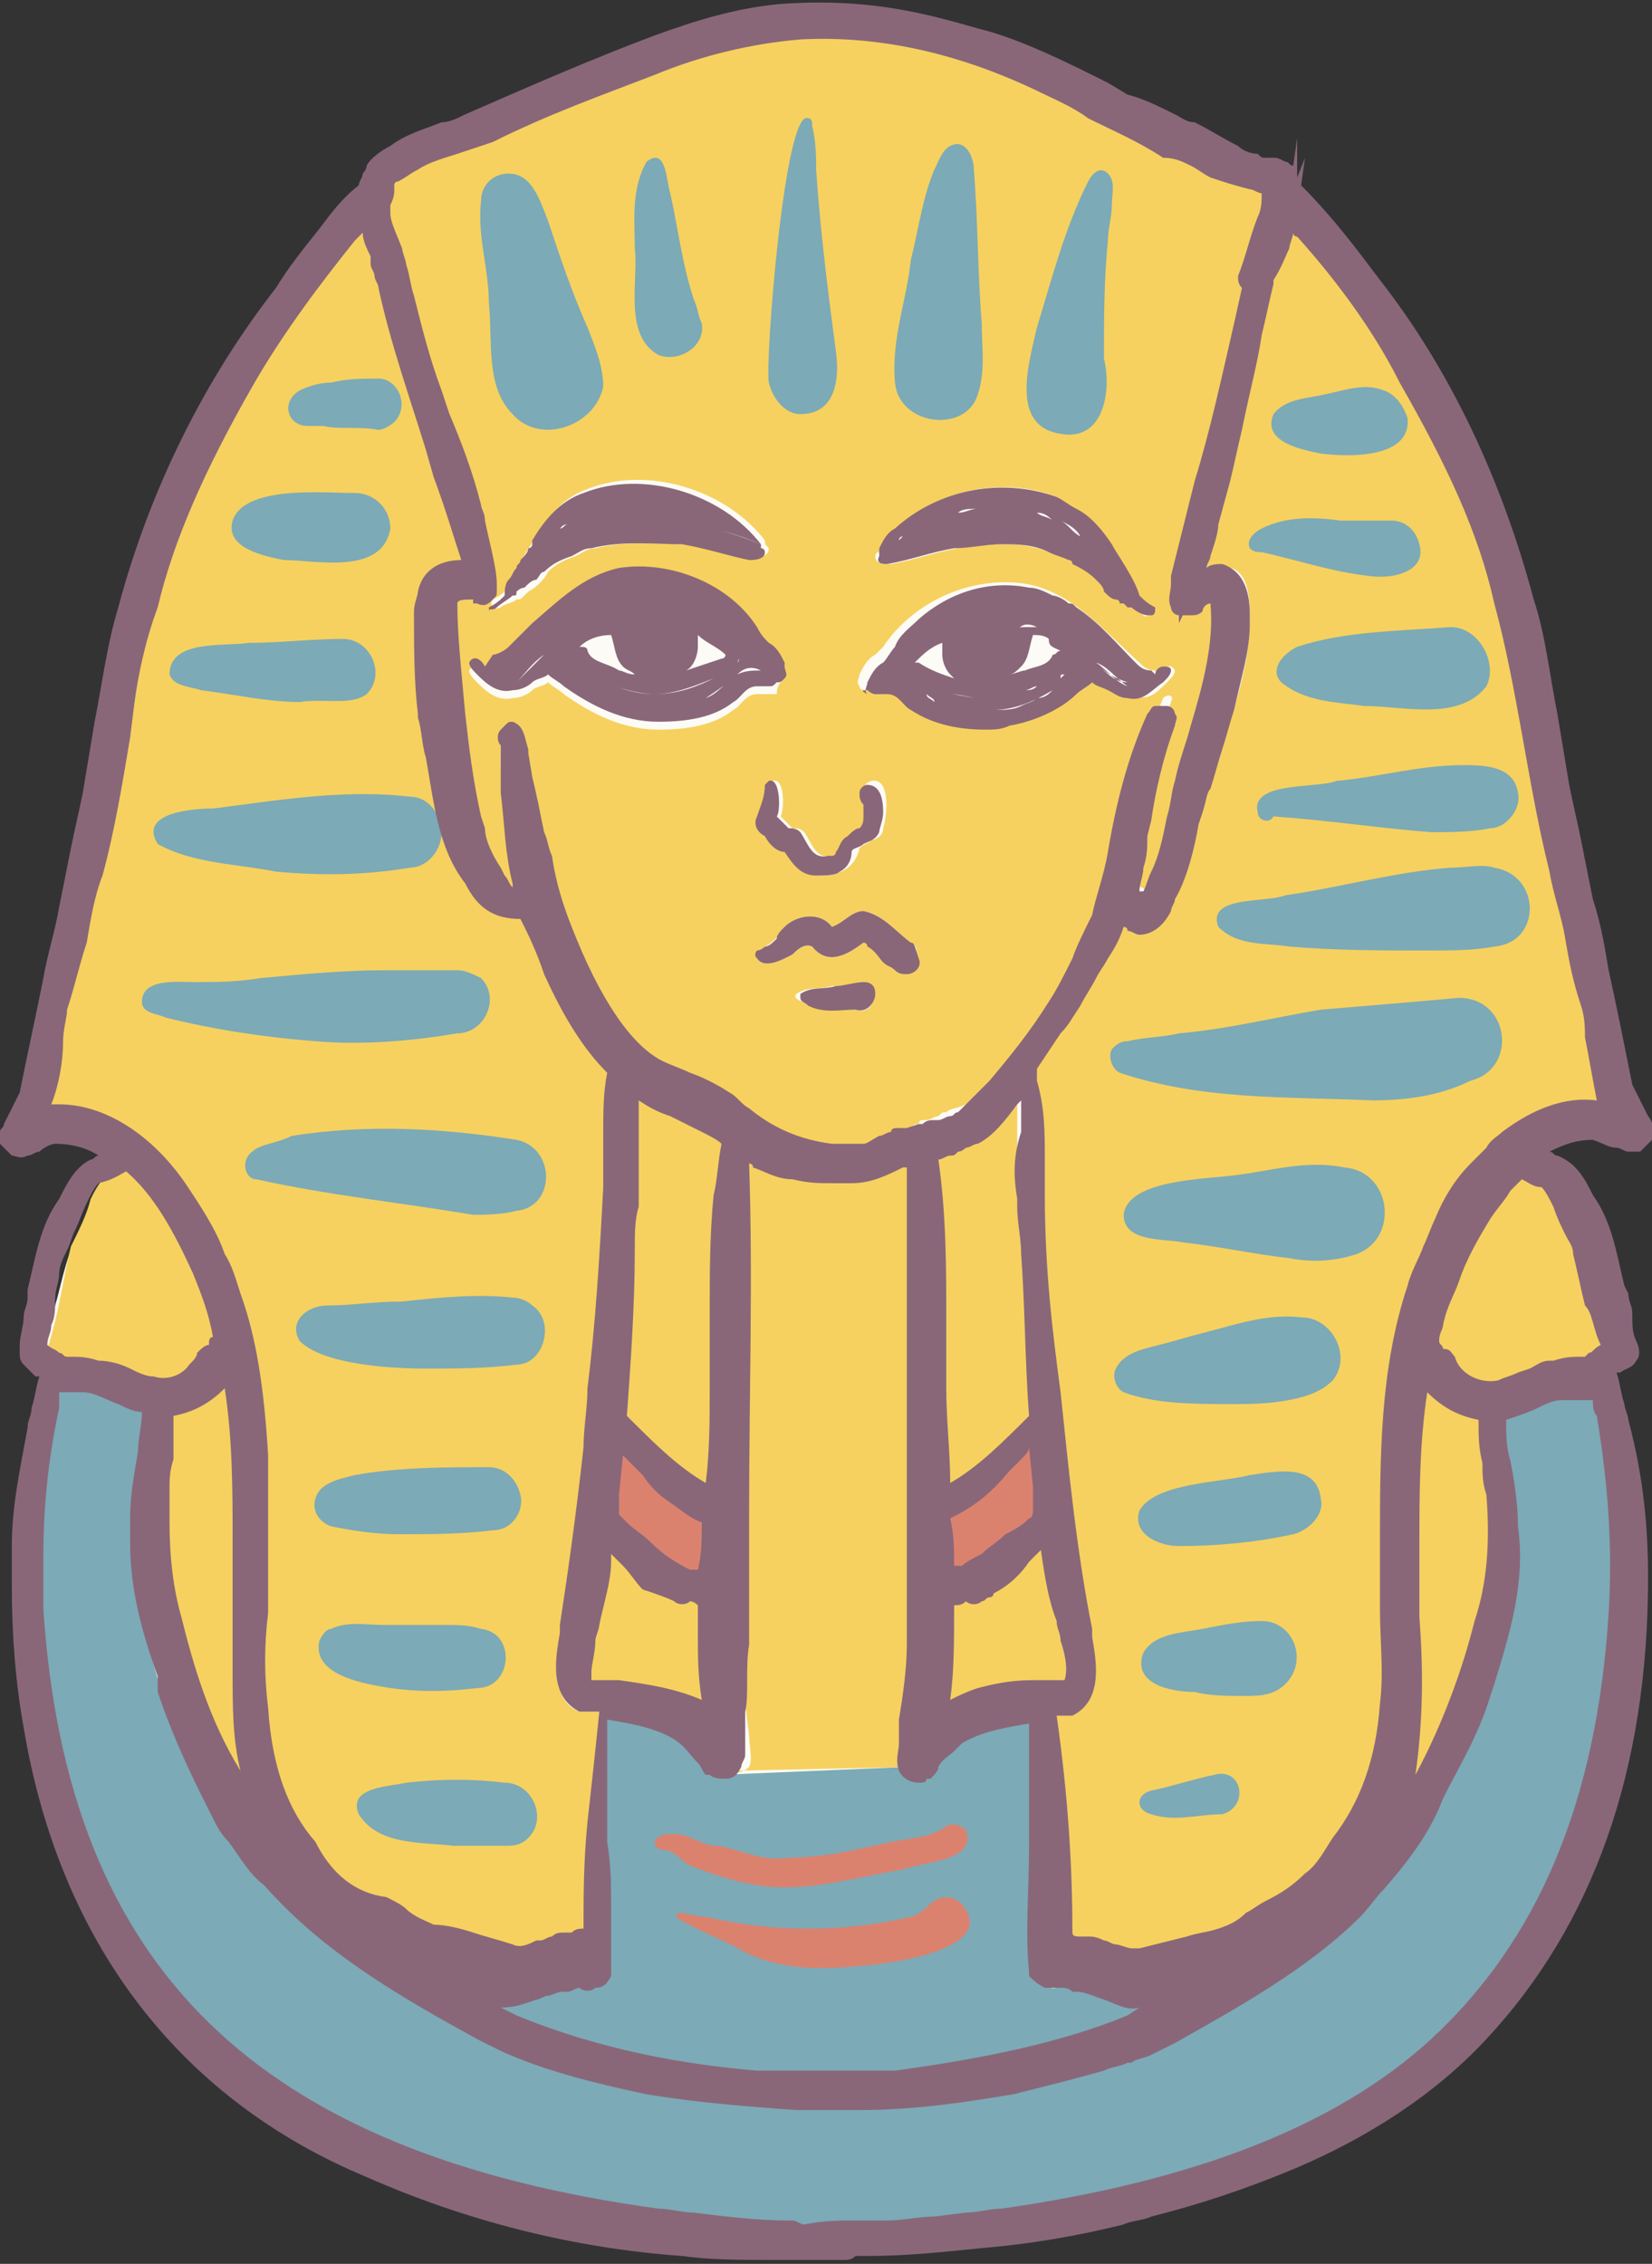 <?xml version="1.0" encoding="UTF-8"?>
<!-- Generator: Adobe Illustrator 26.4.1, SVG Export Plug-In . SVG Version: 6.00 Build 0)  -->
<svg xmlns="http://www.w3.org/2000/svg" xmlns:xlink="http://www.w3.org/1999/xlink" version="1.1" id="レイヤー_1" x="0px" y="0px" viewBox="0 0 41.9 57.4" style="enable-background:new 0 0 41.9 57.4;" xml:space="preserve">
<rect x="0" y="0" width="41.9" height="57.4" fill="#333333" stroke="none"/>
<style type="text/css">
	.st0{fill:#FCFBF5;}
	.st1{fill:#F6D15F;}
	.st2{fill:#7CAAB7;}
	.st3{fill:#DB826F;}
	.st4{fill:#896779;}
</style>
<g>
	<path class="st0" d="M20.8,56.7c-0.2,0-0.4,0-0.5,0c-0.2,0-0.4,0-0.6,0l-0.1,0c-3.5-0.1-7-0.8-10.1-2.1c-7.1-3-8.6-9.4-8.6-14.3   c0-1.2,0.1-2.4,0.4-3.8c0-0.2,0.1-0.3,0.1-0.5c0.1-0.3,0.1-0.6,0.2-0.9l0.1-0.3l-0.3-0.2c-0.1-0.1-0.2-0.2-0.3-0.2   c0.1-0.2,0.1-0.4,0.1-0.6c0-0.2,0.1-0.3,0.1-0.5l0.1-0.2c0.2-0.7,0.3-1.4,0.7-2c0.2-0.4,0.4-0.6,0.6-0.8c0,0,0.1,0,0.2-0.1   c0.1,0,0.3-0.1,0.4-0.1l0.9-0.4l-0.8-0.5c-0.6-0.4-1.2-0.6-1.9-0.6l-0.1,0c-0.2,0-0.3,0.1-0.4,0.1C1,28.2,1.1,28,1.2,27.8   c0.2-1,0.4-2,0.6-3c0.1-0.6,0.3-1.2,0.4-1.8c0.1-0.5,0.2-1,0.3-1.4c0.1-0.5,0.2-0.9,0.3-1.4C3,19.6,3.1,19,3.2,18.4   c0.2-1,0.3-1.9,0.6-2.8c0.4-1.7,1.1-3.4,1.9-4.9l0.1-0.2l0,0C6,10,6.3,9.5,6.5,9.1L6.6,9h0.1l0.1-0.2C7,8.4,7.3,8.1,7.6,7.7   l0.7-0.9c0.4-0.5,0.9-1.1,1.4-1.6l0.1-0.1l0-0.2c0-0.1,0-0.2,0.1-0.2c0-0.2,0.2-0.3,0.4-0.4C10.6,4,11,3.9,11.5,3.8   c0.2-0.1,0.5-0.1,0.7-0.2c1.6-0.7,3.2-1.4,4.8-2c1.4-0.5,2.7-0.8,4-0.8c1.3,0,2.5,0.2,3.9,0.7c1,0.3,2,0.8,2.9,1.3   c0.6,0.3,1.2,0.6,1.7,0.8l0.4,0.2c0.6,0.3,1.2,0.7,1.9,0.8L32,4.6c0.1,0,0.2,0,0.2,0.1c0,0.1,0,0.2,0,0.2v0.2l0.2,0.2   c0.7,0.7,1.4,1.6,2,2.4c1.8,2.2,3.1,4.9,3.8,7.8c0.3,0.9,0.4,1.9,0.6,2.8c0.1,0.6,0.2,1.2,0.3,1.8c0.1,0.5,0.2,0.9,0.3,1.4   c0.1,0.5,0.2,0.9,0.3,1.4c0.1,0.6,0.3,1.2,0.4,1.8c0.1,0.7,0.3,1.4,0.4,2l0.1,0.6l0.1,0.3c0.1,0.2,0.2,0.4,0.3,0.6   c-0.1,0-0.3-0.1-0.4-0.1l-0.1,0c-0.7,0-1.3,0.2-1.9,0.6l-0.8,0.5l0.9,0.4c0.1,0.1,0.3,0.1,0.4,0.1c0.1,0,0.2,0.1,0.3,0.1   c0.2,0.1,0.3,0.4,0.5,0.7c0.4,0.6,0.6,1.3,0.7,2.1l0.1,0.2c0,0.2,0.1,0.3,0.1,0.5c0,0.2,0.1,0.4,0.1,0.6c-0.1,0-0.2,0.1-0.3,0.2   l-0.3,0.2l0.1,0.3c0.1,0.3,0.2,0.6,0.2,0.9c0,0.2,0.1,0.3,0.1,0.5c0.3,1.4,0.5,2.6,0.4,3.8c0,4.9-1.5,11.4-8.6,14.4   c-3.3,1.4-6.8,2.1-10.5,2.2l-0.1,0l-0.1,0l-0.2-0.1l-0.2,0.1c0,0-0.1,0.1-0.6,0.1L20.8,56.7z M21.6,49.5l0.1,0.6l1,0l0-0.6l-0.5,0   h0L21.6,49.5z"></path>
	<g>
		<path class="st1" d="M19.5,13.9C19.5,13.9,19.5,13.8,19.5,13.9c-0.1-0.1-0.1-0.1-0.1-0.2c-1-1.3-3-1.9-4.5-1.3    c-0.6,0.2-1,0.7-1.3,1.2c-0.1,0.2-0.7,1-0.7,1.3l0,0c-0.1,0.1-0.2,0.2-0.4,0.3c-0.1,0.1,0,0.3,0.2,0.2c0.1-0.1,0.3-0.1,0.4-0.2    c0.1,0,0.1,0,0.2-0.1c0,0,0,0,0,0c0,0,0.1-0.1,0.1-0.1c0.2-0.1,0.4-0.3,0.5-0.5c0.2-0.2,0.4-0.3,0.7-0.4c0.2-0.1,0.3-0.2,0.5-0.2    c0.8-0.2,1.6-0.1,2.3-0.1c0.6,0.1,1.2,0.3,1.7,0.4C19.3,14.1,19.5,14.1,19.5,13.9z M19.8,17.3c0.1-0.1,0-0.3,0-0.3    c-0.1-0.2-0.2-0.4-0.4-0.5c0,0,0,0,0,0c0,0,0,0,0,0c0,0,0,0,0,0c0,0,0,0,0,0c0,0,0,0,0,0c0,0,0,0,0,0c0,0,0,0,0,0    c-0.1-0.1-0.2-0.2-0.2-0.2c-0.7-1.2-2.2-1.8-3.6-1.6c-1.2,0.3-2,1.2-2.8,2.1c-0.1,0.1-0.3,0.2-0.4,0.2c-0.1,0-0.1,0-0.1,0.1    c0,0,0,0,0,0c-0.1-0.2-0.3-0.3-0.4-0.1c0,0.1,0.1,0.2,0.2,0.3c0.2,0.2,0.5,0.5,0.9,0.4c0.2,0,0.4-0.1,0.5-0.2    c0.1-0.1,0.3-0.1,0.4-0.2c0.1,0.1,0.3,0.2,0.4,0.3c0.7,0.5,1.5,0.9,2.4,0.9c0.7,0,1.4-0.1,1.9-0.5c0.2-0.1,0.3-0.4,0.6-0.4    c0.1,0,0.2,0,0.3,0c0.1,0,0.1,0,0.2,0C19.7,17.4,19.8,17.3,19.8,17.3z M21.7,25.6c0.5,0.2,0.7-0.7,0.1-0.7    c-0.2,0.1-0.5,0.1-0.7,0.1c-0.3,0.1-0.6,0-0.9,0.2c-0.1,0.1,0.1,0.2,0.2,0.2C20.9,25.6,21.3,25.6,21.7,25.6z M22.4,21    c0.1-0.3,0.2-1.3-0.3-1.2c-0.3,0.1-0.2,0.4-0.1,0.6c0,0.2,0,0.4,0,0.5c-0.1,0-0.2,0.1-0.3,0.2c-0.2,0.1-0.3,0.4-0.4,0.6    c0,0-0.1,0-0.2,0c-0.4,0.1-0.5-0.3-0.7-0.6c-0.1-0.1-0.2-0.1-0.3-0.1c-0.1-0.1-0.2-0.2-0.3-0.3c0.1-0.2,0.1-1-0.2-0.9    c0,0-0.1,0.1-0.1,0.1c0,0.3-0.1,0.5-0.2,0.8c-0.1,0.2,0,0.4,0.2,0.5c0.1,0.2,0.3,0.4,0.5,0.4c0.2,0.3,0.4,0.6,0.8,0.6    c0.5,0,0.9-0.2,1-0.7c0.1-0.1,0.2-0.1,0.3-0.2C22.2,21.3,22.4,21.2,22.4,21z M22.9,24.4c0.3,0.1,0.5-0.4,0.2-0.5    c-0.4-0.3-0.7-0.7-1.2-0.8c-0.3,0-0.5,0.3-0.8,0.4c-0.3-0.4-0.9-0.3-1.2,0c-0.1,0.2-0.3,0.4-0.5,0.5c-0.1,0.1-0.2,0.1-0.2,0.3    c0.2,0.3,0.7,0,0.9-0.1c0.1-0.1,0.3-0.3,0.5-0.2c0.4,0.5,0.9,0.2,1.3-0.1c0,0,0.1,0,0.1,0l0,0c0.2,0.1,0.3,0.3,0.4,0.4    c0.1,0.1,0.2,0.1,0.3,0.2C22.7,24.3,22.8,24.4,22.9,24.4z M29,15.6c0.1,0.1,0.2-0.1,0.2-0.2c-0.2-0.1-0.3-0.2-0.4-0.3    c-0.1-0.4-0.6-1.1-0.7-1.3c-0.3-0.5-0.8-0.9-1.3-1.2c-1.5-0.6-3.5-0.1-4.5,1.3c0,0,0,0.1,0,0.1c0,0-0.1,0-0.1,0.1    c0,0.2,0.2,0.2,0.4,0.2c0.6-0.1,1.1-0.3,1.7-0.4c0.8-0.1,1.6-0.2,2.3,0.1c0.2,0.1,0.4,0.1,0.5,0.2c0.2,0.1,0.5,0.2,0.7,0.4    c0.1,0.2,0.3,0.4,0.5,0.5c0.1,0,0.1,0.1,0.1,0.1c0,0,0,0,0,0c0,0.1,0.1,0.1,0.2,0.1C28.8,15.5,28.9,15.5,29,15.6z M29.6,17.3    c0.1-0.1,0.2-0.2,0.2-0.3c-0.1-0.2-0.3-0.1-0.4,0.1c0,0,0,0,0,0c0,0-0.1,0-0.1-0.1c-0.2,0-0.3-0.1-0.4-0.2C28,16,27.2,15,26,14.8    c-1.3-0.2-2.8,0.4-3.6,1.6c-0.1,0.1-0.2,0.2-0.2,0.2c0,0,0,0,0,0c0,0,0,0,0,0s0,0,0,0c0,0,0,0,0,0c-0.2,0.1-0.3,0.3-0.4,0.5    c0,0.1-0.1,0.2,0,0.3c0,0.1,0.1,0.1,0.2,0.1c0,0,0.1,0.1,0.2,0c0.1,0,0.2,0,0.3,0c0.3,0,0.4,0.3,0.6,0.4c0.6,0.4,1.3,0.5,1.9,0.5    c0.8,0,1.7-0.3,2.4-0.9c0.1-0.1,0.3-0.2,0.4-0.3c0.1,0.1,0.2,0.1,0.4,0.2c0.2,0.1,0.3,0.2,0.5,0.2C29.1,17.8,29.3,17.6,29.6,17.3z     M32.2,4.7c0,0,0,0.1,0,0.1c0,0,0,0,0,0c0,0,0,0,0,0.1c0,0,0,0,0,0c0,0.2,0,0.4-0.1,0.6c0,0,0,0,0,0c0,0,0,0,0,0c0,0,0,0,0,0    C32,6,31.8,6.5,31.7,7.1c0,0.1,0,0.2,0.1,0.2c-0.4,1.6-0.7,3.3-1.2,4.9c-0.2,0.8-0.4,1.6-0.6,2.3c0,0.2-0.1,0.4-0.1,0.7    c0,0,0,0.1,0.1,0c0,0,0.1,0,0.1,0c0,0,0,0,0,0c0,0,0.1,0,0.2,0c0.1-0.2,0.4-0.4,0.6-0.4c0.2,1.6-0.5,3.2-0.9,4.7    c-0.3,1-0.4,2.2-0.9,3.1c0,0,0,0,0,0c-0.1-0.1-0.3-0.2-0.4-0.1c0,0,0,0,0,0c0.4-1.6,0.5-3.2,1-4.7c0.1-0.2-0.1-0.2-0.2-0.1    c-0.7,1.7-1,3.5-1.5,5.2c-0.7,1.5-1.5,3.1-2.7,4.3c-0.2,0.3-0.5,0.6-0.8,0.8c-0.2,0.1-0.4,0.1-0.5,0.2c-0.1,0-0.1,0-0.2,0.1    c-0.1,0-0.2,0.1-0.3,0.1c0,0,0,0-0.1,0c0,0-0.1,0-0.1,0.1c0,0,0,0,0,0c-0.1,0-0.1,0-0.2,0.1c0,0-0.1,0-0.1,0c0,0,0,0,0,0    c0,0,0,0,0,0c-0.1,0-0.2,0-0.3,0.1c-0.3,0.1-0.5,0.3-0.8,0.4c-1.1,0.1-2.2-0.2-3-0.9c-0.6-0.6-1.5-0.8-2.3-1.2    c-2.1-1-3.1-5.8-3.6-7.9c0-0.1-0.1-0.7-0.3-0.6c-0.1,0.1,0,0.2,0,0.3c0,0.2,0,0.4,0,0.6c0.1,0.9,0.1,1.8,0.3,2.7c0,0,0,0,0,0.1    c0,0.2,0,0.3,0,0.4c-0.3,0-0.4-0.3-0.6-0.6c-0.2-0.4-0.5-0.8-0.6-1.3c-0.3-1.9-0.7-3.9-0.7-5.8c0.1-0.3,0.5-0.3,0.8-0.3    c0,0.1,0,0.1,0,0.2c0.1,0,0.1,0,0.2-0.1c0,0,0,0,0,0c0.1,0,0-0.1,0-0.1c0,0,0,0,0,0c0-0.6-0.4-1.8-0.4-2.1c-0.3-1-0.6-2-1-2.9    c-0.4-1-0.6-2.1-0.9-3.2C9.9,6,9.6,5.5,9.7,5c0,0,0,0,0.1-0.1c0.1-0.1,0.1-0.2,0-0.2c0-0.1,0.1-0.2,0.2-0.3    c0.7-0.6,1.7-0.7,2.5-1.1c1.3-0.7,2.7-1.2,4.1-1.8c3.4-1.5,6.6-1.1,9.9,0.5c1.1,0.6,2.2,1,3.3,1.6c0.3,0.2,0.6,0.4,1,0.6    C31.2,4.5,31.7,4.5,32.2,4.7z"></path>
		<path class="st1" d="M41,28.3c-2.2-0.4-3.8,1.7-4.6,3.5c-1.1,2.5-1.1,5.4-1.1,8.1c0,1.2,0.1,2.3,0,3.5c-0.1,1.3-0.4,2.5-1.2,3.5    c-0.4,0.8-1.1,1.3-1.8,1.7c-0.4,0.2-0.7,0.6-1.2,0.7c-0.7,0.1-1.4,0.3-2,0.5c-0.4,0.1-0.7-0.2-1.1-0.3c-0.2-0.1-0.4-0.1-0.5-0.1    c-0.1,0-0.3-0.1-0.4-0.1c0-2-0.1-3.9-0.4-5.9c0,0,0-0.1-0.1-0.1c0.2,0,0.4,0,0.6,0c0.7-0.4,0.4-1.4,0.4-2c-0.4-2-0.6-4-0.8-6    c-0.3-1.7-0.4-3.4-0.4-5.1c-0.1-1,0-1.9-0.2-2.9c0-0.1,0-0.2,0-0.3c0.2-0.3,0.5-0.6,0.7-1c0.3-0.4,0.6-0.9,0.9-1.4    c0.3-0.5,0.6-1.1,0.8-1.7c0,0.1,0.1,0.2,0.3,0.3c0.9,0.4,1.5-2.8,1.8-3.4c0.4-1.3,1-2.7,1-4.1c0-0.4,0-1.2-0.5-1.3    c-0.3,0-0.6,0.1-0.8,0.4c0,0,0-0.1,0-0.1c0.1-0.5,0.3-1.1,0.4-1.6c0.4-1.6,0.8-3.2,1.1-4.8c0.1-0.5,0.3-0.9,0.4-1.4c0,0,0,0,0,0    c0.2-0.4,0.3-0.9,0.4-1.3c0,0,0,0,0,0c0,0,0,0,0,0c0,0,0,0,0,0c0-0.1,0-0.1,0-0.2c0.1,0.2,0.3,0.4,0.4,0.5c1,1.2,1.9,2.4,2.6,3.8    c1.1,1.8,2,3.6,2.4,5.6c0.7,2.2,0.8,4.6,1.5,6.8c0.3,1.1,0.5,2.3,0.8,3.4C40.6,26.5,40.6,27.4,41,28.3z"></path>
		<path class="st1" d="M15.7,27.2c0,0.1,0,0.1,0,0.2c-0.2,0.9-0.1,1.9-0.2,2.9c-0.1,1.7-0.2,3.4-0.4,5.1c-0.2,2-0.4,4-0.8,6    c-0.1,0.6-0.4,1.7,0.4,2c0.2,0,0.4,0,0.6,0c0,0-0.1,0.1-0.1,0.1c-0.2,1.9-0.4,3.9-0.4,5.9c-0.2,0-0.3,0-0.4,0.1    c-0.2,0-0.4,0-0.5,0.1c-0.4,0.1-0.7,0.4-1.1,0.3c-0.7-0.2-1.3-0.4-2-0.5c-0.4-0.2-0.8-0.5-1.2-0.7c-0.8-0.4-1.4-0.9-1.8-1.7    c-0.8-1-1.1-2.2-1.2-3.5c-0.1-1.2,0-2.3,0-3.5c0-2.7,0-5.6-1.1-8.1c-0.7-1.8-2.4-4-4.6-3.5c0.4-0.9,0.4-1.8,0.6-2.8    c0.3-1.1,0.5-2.3,0.8-3.4c0.7-2.2,0.8-4.6,1.5-6.8c0.5-2,1.4-3.9,2.4-5.6c0.7-1.4,1.7-2.6,2.6-3.8C9,5.8,9.2,5.6,9.3,5.4    C9.4,6,9.7,6.7,9.8,7.3c0.5,2.5,1.6,4.7,2.2,7.2c-0.1,0-0.2,0-0.3,0c-0.7,0-0.9,0.5-0.9,1.1c0,0.9,0,1.8,0.1,2.7    c0.3,1.4,0.3,3,1.1,4.2c0.2,0.5,0.6,0.7,1.2,0.7c0.1,0,0.1,0,0.2,0c0.2,0.5,0.4,1,0.7,1.6C14.5,25.6,15,26.5,15.7,27.2z"></path>
	</g>
	<g>
		<path class="st1" d="M40.2,31.6c0.3,0.9,0.4,1.8,0.6,2.6c-0.2,0.1-0.4,0.3-0.6,0.4c-0.3,0-0.5,0-0.8,0.1c-0.5,0-0.9,0.4-1.3,0.4    c-0.6,0.1-1.2-0.2-1.4-0.7c0-0.1-0.1-0.1-0.2-0.1c0,0,0-0.1,0-0.1c0-0.1-0.2,0-0.2,0.1c0,0,0,0.1,0,0.1c-0.3,0.2,0,0.6,0.1,0.8    c0.4,0.4,0.8,0.7,1.4,0.6c0,0.7,0.1,1.4,0.1,2c0.1,1.1,0.1,2.2-0.3,3.3c-0.4,1.4-0.8,2.8-1.6,4c-0.4,0.9-1,1.8-1.7,2.5    c0.2-0.3,0.4-0.6,0.6-0.9c1.3-2,0.9-4.6,0.9-6.8c0-2.6,0-5.3,1-7.6c0.4-1,1-2.1,1.9-2.8c0,0,0,0,0,0c0.2,0.1,0.5,0.2,0.7,0.3    c0.2,0.2,0.3,0.4,0.4,0.6C39.8,30.8,40,31.2,40.2,31.6z"></path>
		<path class="st1" d="M7,46.7c0.2,0.3,0.4,0.6,0.6,0.9C6.9,46.8,6.3,46,5.9,45c-0.8-1.2-1.2-2.6-1.6-4C4,40,4,38.9,4.1,37.8    c0-0.7,0.2-1.4,0.1-2c0.5,0,1-0.3,1.4-0.6c0.2-0.2,0.4-0.6,0.1-0.8c0,0,0-0.1,0-0.1c0-0.1-0.1-0.2-0.2-0.1c0,0,0,0.1,0,0.1    c-0.1,0-0.2,0.1-0.2,0.1c-0.2,0.5-0.8,0.9-1.4,0.7c-0.5-0.1-0.9-0.4-1.3-0.4c-0.3-0.1-0.5-0.1-0.8-0.1c-0.2-0.1-0.4-0.3-0.6-0.4    c0.3-0.9,0.4-1.8,0.6-2.6c0.2-0.4,0.4-0.8,0.5-1.2c0.1-0.2,0.2-0.4,0.4-0.6c0.2-0.1,0.4-0.2,0.7-0.3c0,0,0,0,0,0    c0.9,0.7,1.5,1.8,1.9,2.8c1,2.4,1,5.1,1,7.6C6.1,42.2,5.8,44.7,7,46.7z"></path>
		<path class="st1" d="M26,31.7c0.1,1.4,0.2,2.8,0.2,4.2c-0.6,0.7-1.3,1.3-2.1,1.8c-0.1,0.1-0.2,0.1-0.3,0.2    c-0.1-0.9-0.1-1.9-0.1-2.8c-0.1-2,0-4-0.3-6c0,0,0.1,0,0.1,0c0.2-0.1,0.3-0.1,0.5-0.2c0.2-0.1,0.3-0.1,0.5-0.2    c0.5-0.3,0.8-0.8,1.2-1.3c0-0.1,0.1-0.1,0.1-0.2c0,1,0,2,0,3C26,30.8,26,31.3,26,31.7z"></path>
		<path class="st1" d="M18.5,28.8c-0.4,2.1-0.2,4.2-0.3,6.3c0,0.9-0.1,1.9-0.1,2.8c-0.1-0.1-0.2-0.1-0.3-0.2    c-0.8-0.5-1.5-1.1-2.1-1.8c0.1-1.4,0.2-2.8,0.2-4.2c0-0.5,0-0.9,0.1-1.4c0.1-1,0-2,0-2.9c0.3,0.3,0.7,0.5,1.1,0.6    c0.2,0.1,0.5,0.2,0.7,0.3C18.1,28.5,18.3,28.7,18.5,28.8z"></path>
	</g>
	<g>
		<path class="st2" d="M23,44.8c0.1,0.1,0.2,0.2,0.3,0.2c0.1,0,0.1,0,0.2,0c0.3-0.3,0.5-0.7,0.9-0.9c0.6-0.4,1.3-0.5,2.1-0.6    c0,0.1-0.1,0.2,0,0.3c0.1,2.1-0.2,4.3-0.1,6.4c0.1,0.2,0.4,0.3,0.5,0.1c0.2,0,0.4,0,0.5,0.1c0.6,0,1.1,0.5,1.6,0.4    c0.4,0,0.7-0.1,1-0.3c0.3-0.1,0.6-0.2,0.9-0.3c-0.7,0.4-1.4,0.8-2.2,1.2c-2,0.8-4.1,1.2-6.2,1.4c0,0,0,0,0,0c-0.2,0-0.5,0-0.7,0    c0,0,0,0-0.1,0c-0.4,0-0.9,0-1.3,0.1c0,0,0,0-0.1,0c-0.3,0-0.7,0-1-0.1c0,0,0,0,0,0c-2.1-0.2-4.2-0.6-6.2-1.4    c-0.7-0.4-1.5-0.8-2.2-1.2c0.3,0.1,0.6,0.2,0.9,0.3c0.3,0.1,0.6,0.2,1,0.3c0.6,0,1-0.4,1.6-0.4c0.2,0,0.4-0.1,0.5-0.1    c0.2,0.1,0.4,0,0.5-0.1c0.1-2.1-0.1-4.2-0.1-6.4c0-0.1,0-0.2,0-0.3c0.7,0.1,1.5,0.2,2.1,0.6c0.4,0.2,0.6,0.6,0.9,0.9"></path>
		<path class="st1" d="M18.5,44.9c0.2,0.1,0.4,0,0.5-0.1c0.1-0.2,0-0.5,0-0.8c-0.1-0.8-0.2-1.5-0.2-2.3c0-4.2,0.1-8.4,0.1-12.7    c0.1,0.1,0.3,0.2,0.4,0.3c0.6,0.3,1.2,0.4,1.8,0.5c0.6,0.1,1.2-0.1,1.7-0.4c0.1-0.1,0.3-0.1,0.4-0.1c0,4.1,0,8.3,0.1,12.4    c0,0.8-0.1,1.5-0.2,2.3c0,0.3-0.1,0.5,0,0.8"></path>
		<path class="st1" d="M26.9,41.1c0.1,0.6,0.4,1.2,0.2,1.7c-1.1,0-2.3,0-3.3,0.7c0.1-1,0.2-2,0.2-3.1c0,0,0.1,0,0.1,0    c0.1,0,0.3-0.1,0.4-0.1c0.1,0.1,0.2,0.1,0.3,0c0.4-0.2,0.8-0.5,1.1-0.9c0.2-0.2,0.4-0.4,0.6-0.6C26.6,39.6,26.7,40.4,26.9,41.1z"></path>
		<path class="st1" d="M18,40.5c0,1,0,2,0.2,3.1c-0.9-0.7-2.2-0.7-3.3-0.7c-0.2-0.5,0.1-1.1,0.2-1.7c0.2-0.7,0.3-1.5,0.4-2.3    c0.2,0.2,0.4,0.4,0.6,0.6c0.3,0.4,0.7,0.7,1.1,0.9c0.1,0.1,0.2,0,0.3,0c0.1,0.1,0.2,0.1,0.4,0.1C17.9,40.5,17.9,40.5,18,40.5z"></path>
	</g>
	<g>
		<path class="st3" d="M26.4,37.9c0,0.2,0,0.5,0.1,0.7c-0.1,0.1-0.2,0.2-0.3,0.2c-0.6,0.4-1,0.9-1.7,1.2c0,0,0,0-0.1,0    c0,0-0.1,0-0.2,0c-0.1,0-0.2,0-0.3,0.1c0-0.6,0-1.1-0.1-1.7c0,0,0.1,0,0.1,0c0.6-0.3,1-0.6,1.4-1.1c0.1-0.1,0.6-0.7,0.9-1    C26.3,36.8,26.4,37.3,26.4,37.9z"></path>
		<path class="st3" d="M17.9,38.4c0,0,0.1,0,0.1,0c0,0.6-0.1,1.1-0.1,1.7c-0.1,0-0.2,0-0.3-0.1c-0.1,0-0.1,0-0.2,0c0,0,0,0-0.1,0    c-0.6-0.3-1.1-0.8-1.7-1.2c-0.1-0.1-0.2-0.1-0.3-0.2c0-0.2,0-0.5,0.1-0.7c0-0.5,0.1-1.1,0.1-1.6c0.3,0.4,0.8,0.9,0.9,1    C16.9,37.8,17.4,38.2,17.9,38.4z"></path>
		<path class="st3" d="M19.2,47.8c-0.6-0.1-1.2-0.3-1.7-0.5c-0.2-0.1-0.4-0.4-0.7-0.4c-0.1,0-0.2-0.1-0.2-0.2    c0.1-0.2,0.3-0.2,0.5-0.2c0.4,0,0.7,0.3,1.1,0.3c0.6,0.1,1.1,0.4,1.8,0.3c0.9,0,1.7-0.2,2.6-0.4c0.5-0.1,1-0.1,1.4-0.4    c0.2-0.1,0.4,0,0.5,0.1c0.3,0.8-1.1,0.8-1.6,1C21.7,47.6,20.4,48,19.2,47.8C19.1,47.8,19.2,47.8,19.2,47.8z"></path>
		<path class="st3" d="M20.8,49.9c-0.6,0-1.3-0.1-1.9-0.4c-0.5-0.3-1.1-0.5-1.6-0.8c-0.1,0-0.2-0.2-0.1-0.2c0.2,0,0.5,0.1,0.7,0.1    c1.7,0.4,3.5,0.4,5.2,0c0.4-0.1,0.5-0.5,0.9-0.5c0.3,0,0.6,0.3,0.6,0.7C24.4,49.7,21.7,49.9,20.8,49.9z"></path>
	</g>
	<g>
		<path class="st2" d="M40.7,35.7c0.3,1.7,0.4,3.4,0.3,5.1c-0.6,10-6.2,14.1-15.7,15.5c-1,0.1-2,0.2-3,0.3c0,0,0,0,0,0    c-0.7,0-1.4,0-2.1,0.1c-0.1,0-0.2-0.1-0.3,0c-1.1,0-2.3-0.2-3.4-0.3c-9.4-1.3-15-5.5-15.7-15.5c-0.1-1.7,0-3.4,0.3-5.1    c0-0.3,0.1-0.5,0.1-0.8c0.1,0.1,0.2,0.2,0.3,0.2c0.2,0,0.3,0,0.5,0c0.6,0.1,1.2,0.5,1.8,0.6c-0.1,1-0.3,1.9-0.4,2.9    c-0.2,1.4,0.3,2.8,0.7,4.2c0.2,0.9,0.7,1.7,1.1,2.5c0.4,0.8,0.9,1.6,1.5,2.3c1.6,1.9,3.8,3,5.9,4.2c2.3,1,4.9,1.4,7.4,1.4    c0.1,0,0.2,0,0.3,0c0.2,0,0.4,0,0.5,0.1c0.3,0,0.6,0,0.8,0c2.5-0.1,5-0.5,7.3-1.4c2.1-1.2,4.3-2.3,5.9-4.2    c0.6-0.7,1.1-1.5,1.5-2.3c0.4-0.8,0.9-1.6,1.1-2.5c0.4-1.4,0.9-2.8,0.7-4.2c0-1-0.3-1.9-0.4-2.9c0.6-0.1,1.1-0.5,1.8-0.6    c0.2,0,0.3,0.1,0.5,0c0.1,0,0.2-0.1,0.3-0.2C40.6,35.2,40.7,35.5,40.7,35.7z"></path>
		<path class="st2" d="M13,10.5c-0.7-0.7-0.5-1.9-0.6-2.8c0-0.9-0.3-1.7-0.2-2.6c0-0.4,0.3-0.7,0.7-0.7c0.6,0,0.8,0.7,1,1.2    c0.3,0.9,0.6,1.8,1,2.7c0.2,0.5,0.4,1,0.4,1.5C15.1,10.8,13.7,11.3,13,10.5z"></path>
		<path class="st2" d="M16.7,9c-0.9-0.5-0.5-1.9-0.6-2.7c0-0.7-0.1-1.5,0.3-2.2c0.5-0.4,0.5,0.5,0.6,0.8c0.2,0.9,0.3,1.8,0.6,2.7    c0.1,0.2,0.1,0.4,0.2,0.6C17.9,8.8,17.2,9.2,16.7,9z"></path>
		<path class="st2" d="M19.5,9.7c-0.1-0.5,0.4-7,1-6.7c0,0,0,0,0,0c0.1,0,0.1,0.1,0.1,0.2c0.1,0.4,0.1,0.8,0.1,1.1    c0.1,1.5,0.3,3.1,0.5,4.6c0.1,0.7,0,1.6-0.9,1.6C19.9,10.5,19.6,10.1,19.5,9.7z"></path>
		<path class="st2" d="M22.7,9.7c-0.1-1.1,0.3-2.1,0.4-3.1c0.2-0.8,0.3-1.6,0.6-2.3c0.1-0.2,0.2-0.5,0.4-0.6    c0.4-0.2,0.6,0.3,0.6,0.6c0.1,1.2,0.1,2.7,0.2,3.9c0,0.6,0.1,1.2-0.1,1.8C24.5,11,22.8,10.8,22.7,9.7z"></path>
		<path class="st2" d="M26.9,11c-1.3-0.2-0.8-1.8-0.6-2.7c0.4-1.3,0.7-2.5,1.3-3.7c0.1-0.2,0.3-0.4,0.5-0.2c0.2,0.2,0.1,0.5,0.1,0.8    c0,0.3-0.1,0.6-0.1,0.9c-0.1,1-0.1,2-0.1,3C28.2,9.9,28,11.2,26.9,11z"></path>
		<path class="st2" d="M33.5,11.5c-0.5-0.1-1.5-0.3-1.2-1c0.3-0.4,0.9-0.4,1.3-0.5c0.5-0.1,1-0.3,1.5-0.1c0.3,0.1,0.5,0.4,0.6,0.7    C35.8,11.6,34.3,11.6,33.5,11.5z"></path>
		<path class="st2" d="M34.7,14.6c-0.9-0.1-1.8-0.4-2.7-0.6c-0.1,0-0.2,0-0.3-0.1c-0.1-0.2,0.1-0.4,0.3-0.5c0.6-0.3,1.3-0.3,2-0.2    c0.4,0,0.9,0,1.3,0c0.3,0,0.6,0.2,0.7,0.6C36.2,14.5,35.3,14.7,34.7,14.6z"></path>
		<path class="st2" d="M34.6,17.9c-0.7-0.1-1.5-0.1-2.1-0.6c-0.3-0.3,0-0.7,0.4-0.9c1.2-0.4,2.6-0.4,3.9-0.5c0.7,0,1.2,0.9,0.9,1.5    C37,18.3,35.6,17.9,34.6,17.9z"></path>
		<path class="st2" d="M36.3,21.1c-1.3-0.1-2.6-0.3-4-0.4c-0.1,0.2-0.4,0.1-0.4-0.1c-0.2-0.8,1.5-0.6,2-0.8c1.1-0.1,2.1-0.4,3.2-0.4    c0.5,0,1.3,0,1.4,0.7c0.1,0.4-0.3,0.9-0.7,0.9C37.3,21.1,36.8,21.1,36.3,21.1z"></path>
		<path class="st2" d="M36.2,24.1c-1.2,0-2.3,0-3.5-0.1c-0.6-0.1-1.3,0-1.8-0.5c-0.3-0.8,1.2-0.6,1.7-0.8c1.4-0.2,2.8-0.6,4.2-0.7    c0.4,0,0.8-0.1,1.1,0c1.2,0.2,1.2,1.9,0,2C37.4,24.1,36.8,24.1,36.2,24.1z"></path>
		<path class="st2" d="M34.8,27.9c-2.2-0.1-4.3,0-6.4-0.7c-0.2-0.1-0.3-0.4-0.2-0.6c0.1-0.1,0.2-0.2,0.4-0.2    c0.4-0.1,0.9-0.1,1.3-0.2c1.2-0.1,2.4-0.4,3.6-0.6c1.2-0.1,2.4-0.2,3.5-0.3c1.3,0,1.5,1.8,0.3,2.1C36.5,27.8,35.6,27.9,34.8,27.9z    "></path>
		<path class="st2" d="M32.7,31.9c-0.9-0.1-1.8-0.3-2.7-0.4c-0.5-0.1-1.5,0-1.5-0.7c0.1-0.9,2.1-0.9,2.8-1c0.9-0.1,1.8-0.4,2.8-0.2    c1.2,0.1,1.4,1.8,0.3,2.2C33.8,32,33.2,32,32.7,31.9z"></path>
		<path class="st2" d="M31.2,35.6c-0.9,0-1.9,0-2.7-0.3c-0.2-0.1-0.3-0.4-0.2-0.6c0.2-0.4,0.7-0.5,1.1-0.6c0.4-0.1,0.7-0.2,1.1-0.3    c0.8-0.2,1.6-0.5,2.5-0.4c0.8,0,1.3,1,0.8,1.6c-0.2,0.2-0.4,0.3-0.7,0.4C32.4,35.6,31.8,35.6,31.2,35.6z"></path>
		<path class="st2" d="M29.9,39.2c-0.5,0-1.2-0.3-1-0.9c0.4-0.7,2-0.7,2.8-0.9c0.7-0.1,1.7-0.3,1.8,0.6c0.1,0.4-0.3,0.8-0.7,0.9    C31.9,39.1,30.9,39.2,29.9,39.2z"></path>
		<path class="st2" d="M30.3,42.9c-0.6,0-1.6-0.2-1.3-1c0.3-0.5,1-0.5,1.5-0.6c0.5-0.1,1-0.2,1.5-0.2c0.8,0,1.2,1,0.6,1.6    c-0.3,0.3-0.7,0.3-1,0.3C31.1,43,30.7,43,30.3,42.9z"></path>
		<path class="st2" d="M29.2,46c-0.4-0.1-0.4-0.5,0-0.6c0.5-0.1,1.1-0.3,1.6-0.4c0.7-0.2,0.9,0.8,0.2,1C30.4,46,29.8,46.2,29.2,46z"></path>
		<path class="st2" d="M8.2,10.8c-0.1,0-0.3,0-0.4,0c-0.5,0-0.7-0.6-0.2-0.9c0.2-0.1,0.5-0.2,0.8-0.2c0.4-0.1,0.8-0.1,1.2-0.1    c0.5,0,0.8,0.7,0.4,1.1c-0.1,0.1-0.3,0.2-0.4,0.2C9.1,10.8,8.6,10.9,8.2,10.8L8.2,10.8z"></path>
		<path class="st2" d="M7.2,14.2c-0.5-0.1-1.5-0.3-1.3-1c0.3-0.9,2.3-0.7,3.1-0.7c0.5,0,0.9,0.4,0.9,0.9C9.7,14.6,8,14.2,7.2,14.2z"></path>
		<path class="st2" d="M7.6,17.8c-0.8,0-1.7-0.2-2.5-0.3c-0.3-0.1-0.7-0.1-0.8-0.4c0-0.9,1.4-0.7,2-0.8c0.8,0,1.6-0.1,2.4-0.1    c0.7,0,1.1,0.9,0.6,1.4C8.9,17.9,8.2,17.7,7.6,17.8z"></path>
		<path class="st2" d="M7,22.1c-1-0.2-2.1-0.2-3-0.7c-0.5-0.8,0.9-0.9,1.4-0.9c1.6-0.2,3.3-0.5,5-0.3c0.5,0,0.8,0.5,0.8,0.9    c0,0.5-0.4,0.9-0.8,0.9C9.2,22.2,8.1,22.2,7,22.1z"></path>
		<path class="st2" d="M8,26.4c-1.3-0.1-2.6-0.3-3.8-0.6c-0.2-0.1-0.6-0.1-0.6-0.4c0-0.6,0.9-0.5,1.3-0.5c0.6,0,1.1,0,1.7-0.1    c1.1-0.1,2.1-0.2,3.2-0.2c0.6,0,1.2,0,1.8,0c0.2,0,0.4,0.1,0.6,0.2c0.5,0.5,0.1,1.4-0.6,1.4C10.4,26.4,9.2,26.5,8,26.4z"></path>
		<path class="st2" d="M12,30.8c-1.8-0.3-3.7-0.5-5.5-0.9c0,0,0,0,0,0c-0.3,0-0.4-0.5-0.1-0.7C6.6,29,7,29,7.4,28.8    c1.9-0.3,3.8-0.2,5.7,0.1c1,0.2,1,1.7,0,1.8C12.7,30.8,12.3,30.8,12,30.8z"></path>
		<path class="st2" d="M10.8,34.7c-0.9,0-2.6-0.1-3.2-0.7c-0.3-0.5,0.2-0.9,0.7-0.9c0.6,0,1.2-0.1,1.9-0.1c0.9-0.1,1.9-0.2,2.8-0.1    c0.2,0,0.4,0.1,0.5,0.2c0.6,0.4,0.3,1.5-0.4,1.5C12.3,34.7,11.6,34.7,10.8,34.7z"></path>
		<path class="st2" d="M10.1,38.9c-0.6,0-1.2-0.1-1.7-0.2C8.1,38.6,7.9,38.3,8,38c0.1-0.4,0.6-0.5,1-0.6c1.1-0.2,2.3-0.2,3.4-0.2    c0.4,0,0.7,0.3,0.8,0.7c0.1,0.4-0.2,0.9-0.7,0.9C11.7,38.9,10.9,38.9,10.1,38.9z"></path>
		<path class="st2" d="M9.9,42.8c-0.6-0.1-2-0.3-1.8-1.2c0.1-0.2,0.2-0.3,0.3-0.3c0.4-0.2,0.9-0.1,1.3-0.1c0.5,0,1.1,0,1.6,0    c0.3,0,0.6,0,0.9,0.1c0.9,0.1,0.8,1.5-0.1,1.5C11.3,42.9,10.6,42.9,9.9,42.8z"></path>
		<path class="st2" d="M11.5,46.8c-0.8-0.1-1.9,0-2.4-0.8c-0.3-0.7,0.8-0.7,1.2-0.8c0.9-0.1,1.7-0.1,2.5,0c0.7,0,1.1,0.9,0.6,1.4    c-0.2,0.2-0.4,0.2-0.6,0.2C12.4,46.8,11.9,46.8,11.5,46.8z"></path>
	</g>
	<path class="st4" d="M12.3,16.9c-0.1-0.2-0.3-0.3-0.4-0.1v0c0,0.1,0.1,0.2,0.2,0.3c0.2,0.2,0.5,0.5,0.9,0.4c0.2,0,0.4-0.1,0.5-0.2   c0.1-0.1,0.3-0.1,0.4-0.2c0.1,0.1,0.3,0.2,0.4,0.3c0.7,0.5,1.5,0.9,2.4,0.9c0.7,0,1.4-0.1,1.9-0.5c0.2-0.1,0.3-0.4,0.6-0.4   c0.1,0,0.2,0,0.3,0c0.1,0,0.1,0,0.2-0.1c0.1,0,0.1,0,0.2-0.1c0.1-0.1,0-0.2,0-0.3c0,0,0,0,0-0.1c-0.1-0.2-0.2-0.4-0.4-0.5   c0,0,0,0,0,0c0,0,0,0,0,0c0,0,0,0,0,0c0,0,0,0,0,0c0,0,0,0,0,0c-0.1-0.1-0.2-0.2-0.3-0.4c-0.7-1.1-2.2-1.7-3.5-1.5   c-0.9,0.2-1.5,0.8-2.2,1.4c0,0,0,0,0,0c-0.2,0.2-0.4,0.4-0.6,0.6c0,0,0,0,0,0c-0.1,0.1-0.3,0.2-0.4,0.2   C12.3,16.9,12.3,16.9,12.3,16.9C12.3,16.9,12.3,16.9,12.3,16.9z M18.7,16.8C18.7,16.8,18.7,16.8,18.7,16.8   C18.7,16.8,18.7,16.8,18.7,16.8C18.8,16.9,18.8,16.8,18.7,16.8c0.1-0.2,0-0.2-0.1-0.2c0,0,0-0.1-0.1-0.1c-0.1-0.1-0.1-0.1-0.2-0.2   c0.1,0.1,0.1,0.1,0.2,0.2c0,0,0,0.1,0.1,0.1C18.7,16.6,18.8,16.7,18.7,16.8C18.8,16.8,18.8,16.9,18.7,16.8   C18.7,16.8,18.7,16.8,18.7,16.8z M14.2,16.8C14.2,16.8,14.2,16.8,14.2,16.8C14.2,16.8,14.2,16.8,14.2,16.8   C14.2,16.8,14.2,16.8,14.2,16.8C14.2,16.8,14.2,16.8,14.2,16.8z M18.3,16.7c-0.3,0.1-0.6,0.2-0.9,0.3c0.2-0.1,0.3-0.4,0.3-0.6   c0,0,0,0,0,0c0-0.1,0-0.2,0-0.3c0.2,0.2,0.5,0.3,0.7,0.5C18.4,16.7,18.3,16.7,18.3,16.7z M17.4,16.1c0,0,0-0.1,0-0.1   C17.4,16.1,17.4,16.1,17.4,16.1z M17.4,16.4C17.4,16.5,17.4,16.5,17.4,16.4C17.4,16.5,17.4,16.5,17.4,16.4z M14.9,16.5   c0-0.1-0.1-0.1-0.2-0.1c0.2-0.2,0.5-0.3,0.8-0.3c0.1,0.3,0.1,0.6,0.3,0.8c0.1,0.1,0.2,0.1,0.3,0.2c-0.2,0-0.3-0.1-0.4-0.1   C15.4,16.8,15,16.8,14.9,16.5z M15.9,16.5C15.9,16.5,15.9,16.5,15.9,16.5c0.1,0.1,0.2,0.2,0.3,0.3C16.1,16.7,16,16.6,15.9,16.5z    M15.7,15.7C15.7,15.7,15.7,15.7,15.7,15.7C15.7,15.7,15.7,15.7,15.7,15.7z M15.8,15.8L15.8,15.8C15.8,15.9,15.8,15.9,15.8,15.8   C15.8,15.9,15.8,15.9,15.8,15.8z M14.4,16.6C14.4,16.6,14.4,16.6,14.4,16.6C14.4,16.6,14.4,16.6,14.4,16.6   C14.4,16.6,14.4,16.6,14.4,16.6z M16.6,17.6c-0.4,0-0.7-0.1-1-0.2C15.9,17.5,16.3,17.6,16.6,17.6c0.5,0,1-0.2,1.5-0.4c0,0,0,0,0,0   c0,0,0,0,0,0C17.7,17.4,17.2,17.6,16.6,17.6z M18.7,16.9C18.7,16.9,18.7,16.9,18.7,16.9C18.6,16.9,18.6,16.9,18.7,16.9   C18.7,16.9,18.7,16.9,18.7,16.9z M15.6,15.2C15.6,15.2,15.6,15.2,15.6,15.2C15.6,15.2,15.6,15.2,15.6,15.2z M14.2,16.9   C14.2,16.9,14.2,16.9,14.2,16.9C14.2,16.9,14.2,16.9,14.2,16.9C14.2,16.9,14.2,16.9,14.2,16.9c0.1,0.1,0.2,0.1,0.3,0.2   C14.4,17,14.3,17,14.2,16.9z M14.6,17.1C14.6,17.1,14.6,17.1,14.6,17.1C14.6,17.1,14.6,17.1,14.6,17.1z M19.4,16.4   C19.4,16.4,19.4,16.4,19.4,16.4C19.4,16.4,19.4,16.4,19.4,16.4C19.4,16.4,19.4,16.4,19.4,16.4C19.4,16.4,19.4,16.4,19.4,16.4   C19.4,16.4,19.4,16.4,19.4,16.4L19.4,16.4C19.4,16.4,19.4,16.4,19.4,16.4C19.4,16.4,19.4,16.4,19.4,16.4   C19.4,16.4,19.4,16.4,19.4,16.4C19.4,16.4,19.4,16.4,19.4,16.4z M19.3,17c-0.2,0-0.4,0-0.6,0.1c-0.3,0.2-0.5,0.5-0.8,0.6   c0.3-0.2,0.6-0.4,0.8-0.6C18.9,16.9,19.1,16.9,19.3,17C19.3,17,19.3,17,19.3,17C19.3,17,19.3,17,19.3,17C19.3,17,19.3,17,19.3,17z    M15.2,15.4c0,0-0.1,0-0.1,0c-0.1,0-0.1,0.1-0.2,0.1c0.1,0,0.1-0.1,0.2-0.1C15.1,15.4,15.2,15.4,15.2,15.4z M13.8,16.6   c0.1-0.1,0.2-0.3,0.4-0.4C14,16.3,13.9,16.4,13.8,16.6c-0.2,0.2-0.5,0.5-0.7,0.7c0,0,0,0,0,0C13.3,17.1,13.5,16.8,13.8,16.6z"></path>
	<polygon class="st4" points="19.4,16.4 19.4,16.4 19.4,16.4  "></polygon>
	<path class="st4" d="M12.6,15.4C12.6,15.4,12.6,15.4,12.6,15.4L12.6,15.4C12.6,15.4,12.6,15.4,12.6,15.4L12.6,15.4   C12.6,15.4,12.6,15.4,12.6,15.4L12.6,15.4C12.6,15.4,12.6,15.4,12.6,15.4c0.1-0.1,0.3-0.2,0.4-0.3c0.1,0,0.1,0,0.1-0.1c0,0,0,0,0,0   c0,0,0.1-0.1,0.2-0.1c0.1-0.1,0.2-0.2,0.3-0.2c0,0,0,0,0,0c0.1-0.1,0.1-0.2,0.2-0.2c0.2-0.2,0.4-0.3,0.7-0.4   c0.2-0.1,0.3-0.2,0.5-0.2c0.8-0.2,1.6-0.1,2.3-0.1c0.6,0.1,1.2,0.3,1.7,0.4c0.1,0,0.4,0,0.4-0.2c0,0,0-0.1-0.1-0.1c0,0,0,0,0-0.1   c-1-1.3-3-1.9-4.5-1.3c-0.6,0.2-1,0.7-1.3,1.2c0,0,0,0,0,0.1c0,0,0,0.1-0.1,0.1c0,0.1-0.1,0.2-0.2,0.3c0,0.1-0.1,0.1-0.1,0.2   c-0.1,0.1-0.1,0.2-0.2,0.3c-0.1,0.1-0.1,0.3-0.1,0.4c-0.1,0.1-0.2,0.2-0.4,0.3c0,0,0,0.1,0,0.1C12.4,15.4,12.5,15.5,12.6,15.4z    M14.2,13.4C14.2,13.4,14.2,13.4,14.2,13.4c0,0-0.1,0.1-0.1,0.1C14.1,13.5,14.2,13.4,14.2,13.4z M13.8,13.9c0,0,0-0.1,0.1-0.1   C13.8,13.8,13.8,13.8,13.8,13.9z M14.8,13.5c1.4-0.5,3.1-0.3,4.5,0.3c0,0,0,0,0,0C17.8,13.2,16.2,12.9,14.8,13.5z M14.9,12.9   c0,0-0.1,0-0.1,0C14.8,13,14.8,13,14.9,12.9z M15.5,12.7C15.4,12.7,15.4,12.7,15.5,12.7C15.4,12.7,15.4,12.7,15.5,12.7z M14.4,13.3   c-0.1,0-0.1,0.1-0.2,0.1c0,0,0,0,0,0C14.3,13.3,14.3,13.3,14.4,13.3z M13.6,14.2C13.6,14.2,13.6,14.2,13.6,14.2   C13.6,14.2,13.6,14.2,13.6,14.2C13.6,14.2,13.6,14.2,13.6,14.2z"></path>
	<path class="st4" d="M22,17.5c0,0,0.1,0.1,0.2,0.1c0.1,0,0.2,0,0.3,0c0.3,0,0.4,0.3,0.6,0.4c0.6,0.4,1.3,0.5,1.9,0.5   c0.2,0,0.4,0,0.6-0.1c0.6-0.1,1.3-0.4,1.7-0.8c0.1-0.1,0.3-0.2,0.4-0.3c0.1,0.1,0.2,0.1,0.4,0.2c0.2,0.1,0.3,0.2,0.5,0.2h0   c0.4,0.1,0.6-0.2,0.9-0.4c0.1-0.1,0.2-0.2,0.2-0.3c0-0.1-0.1-0.1-0.2-0.1c-0.1,0-0.2,0.1-0.2,0.2c0,0,0,0,0,0c0,0-0.1-0.1-0.1-0.1   c-0.2,0-0.3-0.1-0.4-0.2c-0.5-0.5-0.9-1-1.5-1.4c-0.1-0.1-0.1-0.1-0.2-0.1c-0.1-0.1-0.3-0.2-0.4-0.2c-0.2-0.1-0.4-0.2-0.6-0.2   c-1-0.2-2,0.1-2.8,0.8c-0.2,0.2-0.5,0.4-0.6,0.7c-0.1,0.1-0.2,0.3-0.3,0.4c0,0,0,0,0,0c0,0,0,0,0,0c0,0,0,0,0,0c0,0,0,0,0,0   c0,0,0,0,0,0c0,0,0,0,0,0c0,0,0,0,0,0c0,0,0,0,0,0c0,0,0,0,0,0c0,0,0,0,0,0c0,0,0,0,0,0c0,0,0,0,0,0c0,0,0,0,0,0c0,0,0,0,0,0   c-0.2,0.1-0.3,0.3-0.4,0.5c0,0.1-0.1,0.2,0,0.3C21.8,17.5,21.9,17.5,22,17.5z M22.6,17.1C22.6,17.1,22.6,17.1,22.6,17.1   C22.6,17.1,22.6,17.1,22.6,17.1z M22.8,17C22.8,17,22.9,17,22.8,17C22.9,17,22.9,17,22.8,17C22.9,17,22.9,17,22.8,17   C22.9,17,22.9,17,22.8,17C22.9,17,22.9,17,22.8,17C22.9,17,22.8,17,22.8,17z M26.9,16.5c-0.1,0-0.1,0.1-0.2,0.1   c-0.1,0.3-0.5,0.3-0.7,0.4c-0.1,0-0.3,0.1-0.4,0.1c0.1,0,0.2-0.1,0.3-0.2c0.2-0.2,0.2-0.5,0.3-0.8c0.1,0,0.3,0,0.4,0.1   C26.6,16.4,26.7,16.4,26.9,16.5C26.8,16.5,26.9,16.5,26.9,16.5z M25.5,16.9c0.1-0.1,0.2-0.1,0.2-0.2C25.6,16.7,25.6,16.8,25.5,16.9   z M24.7,17c-0.1,0-0.1,0-0.2,0c0.2,0,0.3,0.1,0.5,0.1C24.9,17,24.8,17,24.7,17z M23.3,16.8c0,0-0.1,0-0.1,0   c0.2-0.2,0.4-0.4,0.7-0.5c0,0.1,0,0.2,0,0.3c0,0.2,0.1,0.4,0.2,0.5c0,0,0.1,0.1,0.1,0.1C23.9,17.1,23.6,17,23.3,16.8z M23.2,17.1   C23.2,17.1,23.2,17.1,23.2,17.1C23.1,17.1,23.2,17.1,23.2,17.1C23.2,17.1,23.2,17.1,23.2,17.1z M23,16.7C23,16.7,23,16.8,23,16.7   c-0.1,0.1-0.2,0.1-0.2,0.2c0,0,0,0.1,0,0.1c0,0,0,0,0-0.1C22.8,16.8,22.9,16.8,23,16.7C23,16.8,23,16.7,23,16.7   c0.2-0.2,0.4-0.4,0.6-0.5C23.4,16.3,23.2,16.5,23,16.7z M23,17C22.9,17,22.9,17,23,17C22.9,17,22.9,17,23,17C23,17,23,17,23,17z    M24.8,17.7c-0.2,0-0.5-0.1-0.7-0.1C24.4,17.6,24.6,17.7,24.8,17.7z M25.7,17.6c-0.1,0-0.1,0-0.2,0C25.6,17.7,25.6,17.6,25.7,17.6z    M25.2,17c0.1,0,0.2,0,0.2-0.1C25.3,16.9,25.2,17,25.2,17z M26,17.5C26,17.5,26,17.5,26,17.5C26,17.5,26,17.5,26,17.5   C26,17.5,26,17.5,26,17.5C26,17.5,26,17.5,26,17.5C26,17.5,26,17.5,26,17.5C26,17.5,26,17.5,26,17.5c0.1,0,0.2-0.1,0.3-0.1   C26.2,17.5,26.1,17.5,26,17.5C26,17.6,26,17.5,26,17.5z M26.7,17.3c-0.1,0-0.2,0.1-0.3,0.1C26.5,17.4,26.6,17.3,26.7,17.3z    M27,17.1c0,0-0.1,0.1-0.1,0.1C26.9,17.1,26.9,17.1,27,17.1z M27.2,16.8C27.2,16.8,27.2,16.8,27.2,16.8   C27.2,16.8,27.2,16.8,27.2,16.8C27.2,16.8,27.2,16.8,27.2,16.8z M27.3,16.9C27.3,16.9,27.4,16.9,27.3,16.9   C27.4,17,27.4,17,27.3,16.9C27.4,17,27.4,17,27.3,16.9C27.4,17,27.4,17,27.3,16.9C27.4,17,27.3,16.9,27.3,16.9z M26.3,15.9   c-0.1,0-0.2,0-0.3,0c-0.1,0-0.2,0-0.2,0.1c0,0.1,0,0.2,0,0.2c0-0.1,0-0.2,0-0.2C25.9,15.8,26.1,15.8,26.3,15.9   c0.2,0,0.3,0.1,0.4,0.1C26.6,15.9,26.5,15.9,26.3,15.9z M25.9,15.4C26,15.4,26,15.4,25.9,15.4C26,15.4,26,15.4,25.9,15.4z    M23.5,17.6c0.1,0.1,0.2,0.1,0.2,0.2c0,0,0,0,0,0c0,0,0,0,0,0C23.6,17.7,23.5,17.7,23.5,17.6z M24.5,18C24.5,18,24.5,18,24.5,18   C24.5,18,24.5,18,24.5,18z M27.4,17c-0.3,0.1-0.5,0.3-0.7,0.5c-0.1,0.1-0.2,0.2-0.4,0.2c-0.1,0.1-0.2,0.1-0.4,0.2   C25.7,18,25.5,18,25.2,18c0.5,0,1-0.2,1.5-0.5C26.9,17.3,27.1,17.2,27.4,17C27.4,17,27.4,17,27.4,17C27.4,17,27.4,17,27.4,17   C27.4,17,27.4,17,27.4,17z M27.9,16.9c0.2,0.2,0.4,0.3,0.7,0.4c0,0,0,0,0,0c0,0,0,0,0,0C28.3,17.3,28.1,17.1,27.9,16.9z M28.6,17.4   C28.6,17.4,28.6,17.4,28.6,17.4c-0.3-0.1-0.5-0.4-0.8-0.6C28.1,16.9,28.3,17.2,28.6,17.4z M27.1,16c0,0-0.1-0.1-0.1-0.1   C27,15.9,27.1,16,27.1,16z M26.5,15.6C26.5,15.6,26.5,15.6,26.5,15.6C26.5,15.6,26.5,15.6,26.5,15.6C26.5,15.6,26.5,15.6,26.5,15.6   z M22.6,16.7C22.6,16.7,22.6,16.7,22.6,16.7C22.6,16.7,22.6,16.7,22.6,16.7C22.6,16.7,22.6,16.7,22.6,16.7   C22.6,16.7,22.6,16.7,22.6,16.7z M22.3,17.1C22.3,17.1,22.3,17.1,22.3,17.1C22.3,17.1,22.3,17.1,22.3,17.1   C22.3,17.1,22.3,17.1,22.3,17.1C22.3,17.1,22.3,17.1,22.3,17.1C22.3,17.1,22.3,17.1,22.3,17.1z"></path>
	<path class="st4" d="M22.5,14.3c0.6-0.1,1.1-0.3,1.7-0.4c0.4,0,0.8-0.1,1.2-0.1c0.4,0,0.8,0,1.2,0.2c0.2,0.1,0.3,0.1,0.5,0.2   c0,0,0.1,0,0.1,0.1c0.2,0.1,0.4,0.2,0.6,0.4c0.1,0.1,0.2,0.2,0.2,0.3c0.1,0.1,0.2,0.2,0.3,0.2c0,0,0.1,0,0.1,0.1c0,0,0,0,0.1,0   c0,0,0,0,0,0c0,0,0.1,0.1,0.1,0.1c0,0,0,0,0.1,0c0.1,0.1,0.3,0.2,0.4,0.2h0c0,0,0,0,0,0l0,0h0c0,0,0,0,0,0c0,0,0.1,0,0.1,0   c0.1,0,0.1-0.1,0.1-0.2c-0.2-0.1-0.3-0.2-0.4-0.3c-0.1-0.4-0.6-1.1-0.7-1.3c-0.2-0.3-0.5-0.7-0.9-0.9c-0.2-0.1-0.3-0.2-0.5-0.3   c-1.4-0.5-3-0.2-4.1,0.8c-0.2,0.1-0.3,0.3-0.4,0.5c0,0,0,0.1,0,0.1c0,0,0,0,0,0c0,0,0,0,0,0c0,0,0,0.1,0,0.1   C22.2,14.3,22.4,14.3,22.5,14.3z M27.4,13.6c0,0,0.1,0.1,0.1,0.1C27.5,13.7,27.4,13.6,27.4,13.6C27.4,13.6,27.4,13.6,27.4,13.6z    M28,14.3C28,14.3,28,14.4,28,14.3C28,14.4,28,14.4,28,14.3C28,14.4,28,14.4,28,14.3z M27.4,13.6C27.4,13.6,27.4,13.6,27.4,13.6   c-0.2-0.1-0.3-0.3-0.5-0.4C27.1,13.3,27.3,13.4,27.4,13.6z M26.7,13.2c-0.1-0.1-0.3-0.1-0.4-0.2C26.5,13,26.6,13.1,26.7,13.2z    M26.2,12.9c-0.2,0-0.4-0.1-0.6-0.1C25.8,12.9,26,12.9,26.2,12.9z M25.6,12.8c-0.2,0-0.4,0-0.6,0C25.1,12.8,25.3,12.8,25.6,12.8z    M23.5,13.2c-0.1,0.1-0.2,0.1-0.3,0.2C23.3,13.4,23.4,13.3,23.5,13.2C23.5,13.2,23.5,13.2,23.5,13.2z M24.8,12.9   c-0.2,0-0.3,0.1-0.5,0.1C24.4,12.9,24.6,12.9,24.8,12.9z M24.1,13c-0.2,0.1-0.4,0.1-0.5,0.2C23.8,13.1,23.9,13.1,24.1,13z    M22.9,13.6c0,0-0.1,0.1-0.1,0.1C22.8,13.6,22.9,13.6,22.9,13.6z M22.4,14c1.6-0.7,3.7-0.9,5.2,0.1c0,0,0,0,0,0   C26.1,13,24,13.3,22.4,14C22.4,14,22.4,14,22.4,14z"></path>
	<path class="st4" d="M19.5,19.8c0,0-0.1,0.1-0.1,0.1c0,0.3-0.1,0.5-0.2,0.8c-0.1,0.2,0,0.4,0.2,0.5c0.1,0.2,0.3,0.4,0.5,0.4   c0.2,0.3,0.4,0.6,0.8,0.6c0.2,0,0.5,0,0.6-0.1c0.2-0.1,0.3-0.3,0.3-0.5c0,0,0,0,0,0c0,0,0,0,0,0c0,0,0,0,0,0c0-0.1,0.2-0.1,0.3-0.2   c0.2-0.1,0.3-0.1,0.4-0.3c0-0.1,0.1-0.3,0.1-0.5c0-0.4-0.1-0.7-0.4-0.7c-0.1,0-0.2,0.1-0.2,0.2s0,0.2,0.1,0.3c0,0.1,0,0.2,0,0.3   c0,0.1,0,0.2-0.1,0.3c-0.1,0-0.2,0.1-0.3,0.2c-0.2,0.1-0.2,0.3-0.3,0.4c0,0.1-0.1,0.1-0.1,0.1c0,0,0,0,0,0c0,0-0.1,0-0.1,0   c-0.4,0.1-0.5-0.3-0.7-0.6c-0.1-0.1-0.2-0.1-0.3-0.1c-0.1-0.1-0.2-0.2-0.3-0.3C19.8,20.6,19.8,19.7,19.5,19.8z"></path>
	<path class="st4" d="M23.1,23.9c-0.4-0.3-0.7-0.7-1.2-0.8c-0.3,0-0.5,0.3-0.8,0.4c-0.3-0.4-0.9-0.3-1.2,0c-0.1,0.1-0.2,0.2-0.2,0.3   c0,0,0,0,0,0c-0.1,0.1-0.2,0.2-0.3,0.2c0,0-0.1,0.1-0.2,0.1c0,0-0.1,0.1,0,0.2c0.2,0.3,0.7,0,0.9-0.1c0.1-0.1,0.3-0.3,0.5-0.2   c0.4,0.5,0.9,0.2,1.3-0.1c0,0,0.1,0,0.1,0.1c0.2,0.1,0.3,0.3,0.4,0.4c0.1,0.1,0.2,0.1,0.3,0.2c0.1,0.1,0.2,0.1,0.3,0.1   c0.2,0,0.4-0.2,0.3-0.4C23.2,24,23.2,23.9,23.1,23.9z"></path>
	<path class="st4" d="M21.9,24.9c-0.2,0-0.5,0.1-0.7,0.1c-0.3,0.1-0.6,0-0.9,0.2c0,0,0,0.1,0,0.1c0,0.1,0.1,0.1,0.2,0.2   c0.4,0.2,0.8,0.1,1.2,0.1c0.3,0.1,0.5-0.2,0.5-0.4C22.2,25,22.1,24.9,21.9,24.9z"></path>
	<path class="st4" d="M41,29.1c0.1,0,0.2,0.1,0.3,0.1c0.1,0,0.2,0,0.3,0c0.1-0.1,0.2-0.2,0.3-0.3c0.1-0.2,0-0.5-0.1-0.6l-0.1-0.2   c-0.1-0.2-0.2-0.4-0.3-0.6c-0.2-1-0.4-2-0.6-2.9c-0.1-0.6-0.2-1.2-0.4-1.8c-0.1-0.5-0.2-1-0.3-1.5c-0.1-0.5-0.2-0.9-0.3-1.4   c-0.1-0.6-0.2-1.2-0.3-1.8c-0.2-1-0.3-2-0.6-2.9c-0.8-3-2.1-5.8-3.9-8.1c-0.6-0.8-1.2-1.6-2-2.4L33.1,4l-0.2,0.5c0,0,0-0.1,0-0.2   V3.5l-0.1,0.7c-0.1,0-0.1-0.1-0.2-0.1C32.4,4,32.4,4,32.3,4c-0.1,0-0.1,0-0.2,0c-0.1,0-0.1,0-0.2-0.1c-0.2,0-0.4-0.1-0.5-0.2   c-0.4-0.2-0.7-0.4-1.1-0.6C30.1,3.1,30,3,29.8,2.9c-0.4-0.2-0.8-0.4-1.2-0.5l-0.5-0.3c-1-0.5-2-1-3-1.3c-0.4-0.1-0.7-0.2-1.1-0.3   c-1.5-0.4-2.8-0.5-4.2-0.4c-1.1,0.1-2.1,0.4-3.2,0.8c-1.6,0.6-3.2,1.3-4.8,2c-0.2,0.1-0.4,0.2-0.6,0.2c-0.5,0.2-0.9,0.3-1.3,0.6   C9.7,3.8,9.4,4,9.3,4.2C9.3,4.3,9.2,4.4,9.2,4.4c0,0.1-0.1,0.2-0.1,0.3c-0.4,0.3-0.7,0.7-1,1.1C7.7,6.3,7.3,6.8,7,7.3   C5.2,9.6,3.8,12.4,3,15.4c-0.3,1-0.4,1.9-0.6,2.9c-0.1,0.6-0.2,1.2-0.3,1.8c-0.1,0.5-0.2,0.9-0.3,1.4c-0.1,0.5-0.2,1-0.3,1.5   c-0.1,0.6-0.3,1.2-0.4,1.8c-0.2,1-0.4,1.9-0.6,2.9c-0.1,0.2-0.2,0.4-0.3,0.6l-0.1,0.2c0,0.1-0.1,0.1-0.1,0.2c0,0.1,0,0.2,0,0.3   c0.1,0.1,0.2,0.2,0.3,0.3c0.1,0,0.2,0.1,0.4,0c0.1,0,0.2-0.1,0.3-0.1C1.1,29.1,1.3,29,1.4,29c0.4,0,0.8,0.1,1.1,0.3   c-0.1,0-0.1,0.1-0.2,0.1c-0.4,0.2-0.6,0.6-0.8,1c-0.5,0.7-0.6,1.5-0.8,2.3l0,0.2c0,0.2-0.1,0.3-0.1,0.5c0,0.2-0.1,0.5-0.1,0.7   c0,0.1,0,0.2,0,0.2c0,0.1,0,0.2,0.1,0.3c0.1,0.1,0.2,0.2,0.3,0.3c0,0,0.1,0,0.1,0c-0.1,0.3-0.1,0.5-0.2,0.8c0,0.2-0.1,0.3-0.1,0.5   c-0.2,1.1-0.4,2-0.4,3c0,0.3,0,0.7,0,1c0,1.3,0.1,2.5,0.3,3.6c0.9,5.4,3.9,9.4,8.7,11.4c2.5,1.1,5.2,1.8,8,2   c0.7,0.1,1.5,0.1,2.3,0.1l0,0l0.1,0c0.2,0,0.4,0,0.6,0c0.2,0,0.4,0,0.6,0l0.1,0H21c0.1,0,0.3,0,0.4,0c0.1,0,0.2,0,0.3-0.1l0,0   c0.1,0,0.2,0,0.3,0c1,0,1.9-0.1,2.9-0.2c1.2-0.1,2.4-0.3,3.6-0.6c0.2-0.1,0.5-0.1,0.7-0.2c1.2-0.3,2.4-0.7,3.6-1.2   c1.9-0.8,3.6-1.9,4.9-3.3c2.7-2.9,4.1-6.8,4.1-11.7c0-1.2-0.1-2.5-0.5-4c0-0.1-0.1-0.3-0.1-0.4c-0.1-0.3-0.1-0.5-0.2-0.8   c0,0,0.1,0,0.1,0c0.1-0.1,0.3-0.1,0.4-0.3c0.1-0.1,0.1-0.3,0-0.5c-0.1-0.2-0.1-0.4-0.1-0.7c0-0.2-0.1-0.3-0.1-0.5l-0.1-0.2   c-0.2-0.8-0.3-1.6-0.8-2.3c-0.2-0.4-0.4-0.8-0.9-1c-0.1,0-0.1-0.1-0.2-0.1c0.4-0.2,0.7-0.3,1.1-0.3C40.7,29,40.8,29.1,41,29.1z    M3.3,18.7l0.1-0.8c0.1-0.8,0.3-1.7,0.6-2.5c0.4-1.7,1.2-3.5,2.4-5.6C7.2,8.4,8.2,7.1,9,6.1C9.1,6,9.1,6,9.2,5.9   c0,0.2,0.1,0.4,0.2,0.6l0,0.2c0,0.1,0.1,0.2,0.1,0.3c0,0.1,0.1,0.2,0.1,0.3c0.3,1.4,0.8,2.8,1.2,4.1l0.2,0.7   c0.3,0.8,0.5,1.5,0.7,2.1c-0.6,0-1,0.3-1.1,0.8c0,0.1-0.1,0.3-0.1,0.5c0,0.9,0,1.8,0.1,2.6l0,0.1c0.1,0.3,0.1,0.7,0.2,1   c0.2,1.1,0.3,2.3,1,3.2c0.3,0.6,0.7,0.9,1.4,0.9c0,0,0,0,0,0c0.2,0.4,0.4,0.8,0.6,1.4c0.5,1.1,1,1.9,1.6,2.5c0,0,0,0,0,0   c-0.1,0.5-0.1,1-0.1,1.5l0,0.5c0,0.3,0,0.6,0,0.9c-0.1,1.9-0.2,3.5-0.4,5.1c0,0.5-0.1,1-0.1,1.5c-0.2,1.8-0.4,3.2-0.6,4.5l0,0.2   c-0.1,0.6-0.3,1.6,0.5,2l0.1,0c0.1,0,0.2,0,0.4,0c-0.1,1-0.2,1.9-0.3,2.8c-0.1,1-0.1,1.9-0.1,2.7c-0.1,0-0.2,0-0.3,0.1   c0,0-0.1,0-0.1,0l-0.1,0c-0.1,0-0.2,0-0.3,0.1c-0.1,0-0.2,0.1-0.3,0.1l-0.1,0c-0.2,0.1-0.4,0.2-0.6,0.1c-0.3-0.1-0.7-0.2-1-0.3   c-0.3-0.1-0.7-0.2-1-0.2c-0.2-0.1-0.5-0.2-0.7-0.4c-0.1-0.1-0.3-0.2-0.5-0.3C9,48,8.4,47.5,8,46.7c-0.7-0.8-1.1-1.9-1.2-3.4   c-0.1-0.8-0.1-1.6,0-2.4c0-0.3,0-0.7,0-1l0-0.7c0-0.4,0-0.9,0-1.3c0-0.3,0-0.7,0-1c-0.1-1.7-0.3-3-0.7-4.1c-0.1-0.3-0.2-0.7-0.4-1   c-0.2-0.6-0.6-1.2-1-1.8c-0.9-1.3-2.1-2-3.2-2c-0.1,0-0.1,0-0.2,0c0.2-0.5,0.3-1.1,0.3-1.6c0-0.3,0.1-0.6,0.1-0.8   C1.9,25,2,24.5,2.2,23.9c0.1-0.6,0.2-1.2,0.4-1.7C2.9,21.1,3.1,19.9,3.3,18.7z M10,4.7c0-0.1,0.1-0.1,0.1-0.1   c0.2-0.1,0.3-0.2,0.5-0.3c0.3-0.2,0.7-0.3,1-0.4c0.3-0.1,0.6-0.2,0.9-0.3c1.4-0.7,2.8-1.2,4.1-1.7c1.2-0.5,2.5-0.8,3.7-0.9   c1.9-0.1,3.9,0.3,6,1.3c0.4,0.2,0.9,0.4,1.3,0.7c0.6,0.3,1.3,0.6,1.9,1C29.8,4,30,4.1,30.2,4.2c0.2,0.1,0.3,0.2,0.5,0.3   c0.3,0.1,0.6,0.2,1,0.3c0.1,0,0.2,0.1,0.3,0.1c0,0.2,0,0.4-0.1,0.6C31.7,6,31.6,6.5,31.4,7c0,0.1,0,0.2,0.1,0.3l-0.2,0.9   c-0.3,1.3-0.6,2.7-1,4l-0.3,1.2c-0.1,0.4-0.2,0.8-0.3,1.2c0,0.1,0,0.1,0,0.2c0,0.2-0.1,0.4,0,0.6c0,0.1,0.1,0.2,0.2,0.2l0,0.2   l0.1-0.2c0,0,0.1,0,0.2,0c0.1,0,0.2,0,0.3-0.1c0-0.1,0.1-0.2,0.2-0.2c0.1,1-0.2,2.1-0.5,3.1c-0.1,0.4-0.3,0.9-0.4,1.4   c-0.1,0.3-0.1,0.6-0.2,0.9c-0.1,0.5-0.2,1-0.4,1.4c-0.1,0.2-0.1,0.3-0.2,0.5c0,0-0.1,0-0.1,0c0-0.2,0.1-0.4,0.1-0.6   c0.1-0.3,0.1-0.5,0.1-0.8l0.1-0.4c0.1-0.7,0.3-1.6,0.6-2.4c0-0.1,0.1-0.2,0-0.3c0-0.1-0.1-0.2-0.2-0.2c-0.1,0-0.2,0-0.3,0   c-0.1,0-0.1,0.1-0.2,0.2c-0.5,1.1-0.8,2.3-1,3.5c-0.1,0.6-0.3,1.1-0.4,1.6c-0.2,0.4-0.4,0.8-0.5,1.1c-0.2,0.4-0.4,0.8-0.6,1.1   c-0.5,0.8-1,1.4-1.5,2l-0.1,0.1c-0.2,0.2-0.5,0.5-0.7,0.7c-0.1,0-0.1,0.1-0.2,0.1c-0.1,0-0.2,0.1-0.3,0.1c0,0-0.1,0-0.1,0   c-0.1,0-0.2,0-0.3,0.1l-0.1,0L23,28.6c0,0-0.1,0-0.1,0l-0.1,0l0,0c-0.1,0-0.2,0-0.2,0.1c-0.1,0-0.2,0.1-0.3,0.1   c-0.2,0.1-0.3,0.2-0.4,0.2c-0.3,0-0.5,0-0.8,0c-0.8-0.1-1.5-0.4-2.1-0.9c-0.2-0.1-0.3-0.3-0.5-0.4c-0.3-0.2-0.7-0.4-1-0.5   c-0.2-0.1-0.5-0.2-0.7-0.3c-0.8-0.4-1.6-1.6-2.3-3.4c-0.2-0.5-0.4-1.1-0.5-1.8c-0.1-0.2-0.1-0.4-0.2-0.6c-0.1-0.5-0.2-1-0.3-1.4   l-0.1-0.6c0,0,0-0.1,0-0.1c-0.1-0.3-0.1-0.6-0.4-0.7c0,0,0,0,0,0c-0.1,0-0.1,0-0.2,0.1l-0.1,0.1c-0.1,0.1-0.1,0.3,0,0.4   c0,0,0,0.1,0,0.1l0,0.2c0,0.1,0,0.2,0,0.4l0,0.5c0.1,0.8,0.1,1.5,0.3,2.3l0,0c0,0,0,0,0,0.1c-0.1-0.1-0.1-0.2-0.2-0.3l-0.1-0.2   c-0.2-0.3-0.4-0.7-0.4-1l-0.1-0.3c-0.2-0.9-0.3-1.7-0.4-2.6c-0.1-1.1-0.2-2-0.2-2.8c0-0.1,0.2-0.1,0.4-0.1l0,0.1l0.1,0   c0.2,0.1,0.3,0,0.4-0.1c0,0,0,0,0,0c0.1-0.1,0.1-0.1,0.1-0.2c0-0.1,0-0.1,0-0.2c0-0.4-0.2-1.1-0.3-1.6c0-0.2-0.1-0.3-0.1-0.4   c-0.2-0.8-0.5-1.6-0.8-2.3l-0.2-0.6c-0.3-0.8-0.5-1.6-0.7-2.4c-0.1-0.3-0.1-0.5-0.2-0.8c0-0.1-0.1-0.3-0.1-0.4   C10,5.8,9.9,5.6,9.9,5.4c0-0.1,0-0.2,0-0.2C10,5,10,4.9,10,4.8C10,4.8,10,4.8,10,4.7z M32.7,6.3c0-0.1,0.1-0.3,0.1-0.4   c0,0.1,0.1,0.1,0.1,0.1c0.9,1,1.9,2.3,2.6,3.7c1.2,2.1,2,3.8,2.4,5.6c0.3,1.1,0.5,2.2,0.7,3.3c0.2,1.1,0.4,2.3,0.7,3.5   c0.1,0.6,0.3,1.1,0.4,1.7c0.1,0.6,0.2,1.1,0.4,1.7c0.1,0.3,0.1,0.6,0.1,0.8c0.1,0.5,0.2,1.1,0.3,1.6c-0.8-0.1-1.6,0.2-2.4,0.8   c-0.1,0.1-0.3,0.2-0.4,0.4c-0.1,0.1-0.3,0.3-0.4,0.4c-0.4,0.4-0.7,0.9-0.9,1.4c-0.1,0.2-0.2,0.5-0.3,0.7c-0.1,0.3-0.3,0.6-0.4,1   c-0.7,2.1-0.7,4.3-0.7,6.5l0,0.7c0,0.3,0,0.7,0,1c0,0.8,0.1,1.6,0,2.4c-0.1,1.4-0.5,2.5-1.2,3.4c-0.2,0.3-0.4,0.7-0.7,0.9   c-0.3,0.3-0.6,0.5-1,0.7c-0.2,0.1-0.3,0.2-0.5,0.3c-0.2,0.2-0.4,0.3-0.7,0.4c-0.3,0.1-0.5,0.1-0.8,0.2c-0.4,0.1-0.8,0.2-1.2,0.3   c-0.1,0-0.1,0-0.2,0c-0.1,0-0.3-0.1-0.4-0.1c-0.1,0-0.2-0.1-0.3-0.1c-0.2-0.1-0.3-0.1-0.4-0.1c0,0-0.1,0-0.2,0   c-0.1,0-0.2,0-0.2-0.1c0-1.6-0.1-3.4-0.4-5.5c0.1,0,0.2,0,0.3,0l0.1,0c0.8-0.4,0.6-1.4,0.5-2l0-0.2c-0.4-2-0.6-4.1-0.8-6   c-0.2-1.5-0.4-3.1-0.4-5c0-0.3,0-0.6,0-0.9c0-0.7,0-1.3-0.2-2c0,0,0,0,0-0.1c0,0,0-0.1,0-0.2c0.2-0.3,0.4-0.6,0.6-0.9   c0.2-0.2,0.3-0.4,0.5-0.7c0.1-0.2,0.3-0.5,0.4-0.7c0.1-0.2,0.2-0.3,0.3-0.5c0.2-0.3,0.3-0.5,0.4-0.8c0,0,0.1,0,0.1,0.1   c0.1,0,0.2,0.1,0.3,0.1c0.3,0,0.6-0.2,0.8-0.6c0-0.1,0.1-0.2,0.1-0.3c0.3-0.5,0.5-1.3,0.6-1.9l0.1-0.3c0.1-0.3,0.1-0.5,0.2-0.6   c0.1-0.3,0.2-0.7,0.3-1c0.1-0.3,0.2-0.7,0.3-1c0.2-0.9,0.4-1.5,0.4-2.2c0-0.1,0-0.1,0-0.2c0-0.5-0.1-1.1-0.7-1.3l0,0l0,0   c-0.1,0-0.3,0-0.4,0.1c0-0.1,0.1-0.2,0.1-0.3c0.1-0.3,0.2-0.6,0.2-0.8l0.3-1.1c0.1-0.4,0.2-0.9,0.3-1.3c0.2-1,0.4-1.7,0.5-2.4   c0.1-0.4,0.2-0.9,0.3-1.3l0-0.1C32.5,6.8,32.6,6.5,32.7,6.3z M25.4,56c-0.3,0-0.6,0.1-0.9,0.1l-0.8,0.1c-0.4,0-0.8,0.1-1.2,0.1l0,0   l-0.7,0c-0.5,0-0.9,0-1.4,0.1c-0.1,0-0.2-0.1-0.3-0.1c0,0,0,0-0.1,0c-0.8,0-1.6-0.1-2.4-0.2c-0.3,0-0.6-0.1-0.9-0.1   C6.5,54.6,1.7,49.9,1.1,40.8c0-0.4,0-0.8,0-1.3c0-1.2,0.1-2.4,0.4-3.8l0-0.4c0,0,0,0,0.1,0c0.1,0,0.2,0,0.3,0c0.1,0,0.1,0,0.2,0   l0,0c0.3,0,0.6,0.2,0.9,0.3c0.2,0.1,0.4,0.2,0.6,0.2c0,0.3-0.1,0.7-0.1,1c-0.1,0.6-0.2,1.1-0.2,1.7c0,0.2,0,0.4,0,0.6   c0,1.2,0.3,2.3,0.7,3.4L4,42.9c0.3,0.9,0.7,1.8,1.1,2.6c0.1,0.2,0.2,0.4,0.3,0.6c0.1,0.2,0.2,0.4,0.4,0.6c0.3,0.4,0.5,0.8,0.9,1.1   c1.5,1.7,3.4,2.8,5.4,3.9l0.6,0.3c1.1,0.5,2.3,0.8,3.7,1.1c1.2,0.2,2.4,0.3,3.8,0.4c0.1,0,0.2,0,0.3,0l0.1,0c0.1,0,0.2,0,0.3,0   c0.3,0,0.6,0,0.9,0c1.4,0,2.7-0.2,3.9-0.4c0.8-0.2,1.6-0.4,2.3-0.6c0.2-0.1,0.4-0.1,0.6-0.2l0.1,0c0.1-0.1,0.3-0.1,0.5-0.2l0.6-0.3   c1.6-0.9,3.4-1.9,4.7-3.2c0.2-0.2,0.4-0.5,0.6-0.7c0.7-0.8,1.2-1.5,1.5-2.3c0.4-0.8,0.9-1.6,1.2-2.6l0.1-0.3c0.4-1.3,0.8-2.6,0.6-4   c0-0.6-0.1-1.2-0.2-1.7c-0.1-0.3-0.1-0.7-0.1-1c0.3-0.1,0.6-0.2,0.8-0.3c0.2-0.1,0.4-0.2,0.6-0.2l0.1,0l0.1,0c0.1,0,0.1,0,0.2,0   c0.1,0,0.2,0,0.3,0c0,0,0.1,0,0.1,0c0,0.1,0,0.3,0.1,0.4c0.3,1.8,0.4,3.4,0.3,5v0c-0.3,4.8-1.8,8.3-4.5,10.8   C33.9,53.9,30.3,55.3,25.4,56z M6.1,44.9c-0.8-1.3-1.2-2.7-1.5-3.9c-0.2-0.7-0.3-1.5-0.3-2.4c0-0.3,0-0.5,0-0.8   c0-0.3,0-0.5,0.1-0.8c0-0.1,0-0.3,0-0.4c0-0.2,0-0.4,0-0.6c0,0,0,0,0-0.1c0.5-0.1,0.9-0.3,1.3-0.7c0.2,1.3,0.2,2.6,0.2,3.9l0,0.7   c0,0.4,0,0.7,0,1.1c0,0.5,0,1,0,1.5C5.9,43.3,5.9,44.1,6.1,44.9z M36,41c0-0.4,0-0.8,0-1.1l0-0.7c0-1.3,0-2.6,0.2-3.9   c0.4,0.4,0.8,0.6,1.3,0.7c0,0.4,0,0.7,0.1,1.1c0,0.3,0,0.5,0.1,0.8c0.1,1.3,0,2.3-0.3,3.2c-0.3,1.2-0.8,2.6-1.5,3.9   C36.1,43.6,36.1,42.3,36,41z M36.2,34.2L36.2,34.2L36.2,34.2L36.2,34.2z M25.8,30.4l0,0.2c0,0.4,0.1,0.8,0.1,1.2   c0.1,1.4,0.1,2.8,0.2,4.1c-0.7,0.7-1.3,1.3-2,1.7c0-0.8-0.1-1.6-0.1-2.4c0-0.6,0-1.2,0-1.8c0-1.3,0-2.6-0.2-4l0,0   c0.1,0,0.2-0.1,0.3-0.1c0.1,0,0.1,0,0.2-0.1c0.1,0,0.2-0.1,0.2-0.1c0.1,0,0.2-0.1,0.3-0.1c0.4-0.2,0.7-0.6,1-1c0,0,0,0,0.1-0.1   c0,0.3,0,0.5,0,0.8C25.7,29.3,25.7,29.8,25.8,30.4z M26.9,50.4c0.1,0,0.2,0,0.3,0.1l0.1,0c0.2,0,0.4,0.1,0.7,0.2   c0.3,0.1,0.6,0.3,0.9,0.2l-0.3,0.2c-1.7,0.7-3.7,1.1-5.9,1.4l-0.2,0c-0.1,0-0.3,0-0.5,0l-0.2,0l0,0l-0.1,0c-0.2,0-0.3,0-0.5,0   l-0.3,0l-0.1,0l0,0c0,0-0.1,0-0.1,0l-0.3,0c0,0-0.1,0-0.1,0c-0.1,0-0.3,0-0.4,0l-0.2,0c-0.2,0-0.3,0-0.5,0   c-2.4-0.2-4.4-0.7-6.1-1.4l-0.4-0.2c0.4,0,0.6-0.1,0.9-0.2c0.1,0,0.2-0.1,0.3-0.1c0.1,0,0.2-0.1,0.4-0.1l0.1,0   c0.1,0,0.2-0.1,0.3-0.1c0.1,0.1,0.3,0.1,0.4,0c0.2,0,0.3-0.1,0.4-0.3l0-0.1c0-0.5,0-1,0-1.6c0-0.6,0-1.1-0.1-1.7c0-0.5,0-1,0-1.5   c0-0.6,0-1.1,0-1.6c0,0,0,0,0,0c0.6,0.1,1.2,0.2,1.7,0.5c0.3,0.2,0.4,0.4,0.6,0.6c0.1,0.1,0.1,0.2,0.2,0.3l0.1,0   c0.1,0.1,0.3,0.1,0.4,0.1c0.2,0,0.3-0.1,0.4-0.3c0-0.1,0.1-0.2,0.1-0.3c0-0.1,0-0.3,0-0.4c0-0.1,0-0.2,0-0.3l0-0.4   C19,43,18.9,42.3,19,41.7c0-1.1,0-2.3,0-3.4c0-2.9,0.1-5.9,0-8.8c0,0,0.1,0,0.1,0.1c0.3,0.1,0.6,0.3,1,0.3c0.4,0.1,0.7,0.1,1,0.1   c0.2,0,0.3,0,0.5,0c0.5,0,0.9-0.2,1.3-0.4c0,0,0.1,0,0.1,0c0,2.9,0,5.9,0,8.8c0,1.1,0,2.2,0,3.3c0,0.6-0.1,1.3-0.2,1.9L22.8,44   c0,0.1,0,0.2,0,0.2c0,0.2-0.1,0.4,0,0.7c0.1,0.2,0.3,0.3,0.5,0.3l0,0l0,0c0.1,0,0.2,0,0.2-0.1l0.1,0c0.1-0.1,0.2-0.2,0.2-0.3   c0.1-0.2,0.3-0.3,0.4-0.4c0.1-0.1,0.1-0.1,0.2-0.2c0.5-0.3,1.1-0.4,1.7-0.5c0,0,0,0,0,0c0,0.5,0,1,0,1.6c0,0.5,0,1,0,1.5   c0,1.1-0.1,2.2,0,3.2l0,0.1c0.1,0.1,0.2,0.2,0.4,0.3C26.7,50.4,26.8,50.4,26.9,50.4z M17.1,40.6c0.1,0.1,0.3,0.1,0.4,0   c0.1,0,0.2,0.1,0.2,0.1c0,0.2,0,0.5,0,0.7c0,0.6,0,1.1,0.1,1.7c-0.7-0.3-1.4-0.4-2.1-0.5c-0.2,0-0.5,0-0.7,0h0c0-0.1,0-0.1,0-0.2   c0-0.2,0.1-0.5,0.1-0.8c0-0.1,0.1-0.3,0.1-0.4c0.1-0.5,0.3-1.1,0.3-1.6c0-0.1,0-0.1,0-0.2c0.1,0.1,0.2,0.2,0.3,0.3   c0.2,0.2,0.3,0.4,0.5,0.6C16.6,40.4,16.9,40.5,17.1,40.6z M26.2,42.6c-0.6,0-1,0.1-1.4,0.2c-0.3,0.1-0.5,0.2-0.7,0.3   c0.1-0.7,0.1-1.5,0.1-2.4c0.1,0,0.2,0,0.3-0.1c0.1,0.1,0.3,0.1,0.4,0c0.1,0,0.1-0.1,0.2-0.1c0,0,0.1,0,0.1-0.1   c0.4-0.2,0.7-0.5,0.9-0.8c0.1-0.1,0.2-0.2,0.3-0.3c0,0,0,0,0,0c0.1,0.7,0.2,1.3,0.4,1.8c0,0.2,0.1,0.3,0.1,0.5   c0.1,0.3,0.2,0.7,0.1,1l-0.3,0C26.5,42.6,26.4,42.6,26.2,42.6L26.2,42.6z M26.1,38.5L26.1,38.5c-0.2,0.2-0.4,0.3-0.6,0.4   c-0.2,0.2-0.4,0.3-0.6,0.5c-0.2,0.1-0.4,0.2-0.5,0.3c0,0,0,0-0.1,0c0,0-0.1,0-0.1,0l0,0c0-0.4,0-0.8-0.1-1.2c0.6-0.3,1-0.6,1.5-1.2   l0,0c0,0,0.1-0.1,0.2-0.2l0.1-0.1c0.1-0.1,0.2-0.2,0.2-0.3l0.1,1c0,0.1,0,0.3,0,0.4c0,0.1,0,0.1,0,0.2   C26.2,38.5,26.1,38.5,26.1,38.5z M17.8,38.6c0,0.4,0,0.8-0.1,1.2l0,0c-0.1,0-0.1,0-0.1,0c0,0,0,0-0.1,0c-0.4-0.2-0.7-0.4-1-0.7   c-0.2-0.2-0.4-0.3-0.6-0.5l-0.1-0.1c0,0-0.1-0.1-0.1-0.1c0,0,0-0.1,0-0.1c0-0.1,0-0.3,0-0.4l0.1-1c0.1,0.1,0.2,0.2,0.3,0.3   c0.1,0.1,0.2,0.2,0.2,0.2l0,0c0.2,0.3,0.4,0.5,0.7,0.7C17.3,38.3,17.5,38.5,17.8,38.6z M16.1,31.7c0-0.4,0-0.8,0.1-1.1l0-0.2   c0-0.3,0-0.5,0-0.8c0-0.3,0-0.5,0-0.8c0-0.3,0-0.6,0-0.8c0,0,0-0.1,0-0.1c0.3,0.2,0.5,0.3,0.8,0.4c0.2,0.1,0.4,0.2,0.6,0.3l0.2,0.1   c0.2,0.1,0.4,0.2,0.5,0.3c-0.1,0.5-0.1,0.9-0.2,1.3c-0.1,1-0.1,2-0.1,3c0,0.6,0,1.3,0,1.9c0,0.8,0,1.6-0.1,2.4   c-0.7-0.4-1.3-1-2-1.7l0,0C16,34.5,16.1,33.1,16.1,31.7z M40.3,34.6L40.3,34.6L40.3,34.6L40.3,34.6C40.3,34.6,40.3,34.6,40.3,34.6z    M3.2,29.7c0.7,0.6,1.2,1.5,1.7,2.6c0.2,0.5,0.4,1,0.5,1.6c-0.1,0-0.1,0.1-0.1,0.2c0,0,0,0,0,0c-0.1,0-0.2,0.1-0.3,0.2   c0,0.1-0.1,0.2-0.2,0.3c-0.2,0.3-0.6,0.4-0.9,0.3c-0.2,0-0.4-0.1-0.6-0.2c-0.2-0.1-0.5-0.2-0.8-0.2c-0.3-0.1-0.5-0.1-0.7-0.1   c0,0-0.1,0-0.1,0c-0.1,0-0.1-0.1-0.2-0.1c-0.1-0.1-0.2-0.1-0.3-0.2c0-0.2,0.1-0.3,0.1-0.5v0c0.1-0.2,0.1-0.4,0.1-0.7   c0-0.2,0.1-0.4,0.1-0.6c0-0.2,0.1-0.4,0.2-0.6c0.1-0.2,0.1-0.3,0.2-0.5c0.1-0.2,0.2-0.5,0.3-0.7c0.1-0.2,0.2-0.4,0.3-0.5   C2.9,29.9,3,29.8,3.2,29.7z M40.6,34.1C40.5,34.1,40.5,34.1,40.6,34.1c-0.2,0.1-0.2,0.2-0.3,0.2l-0.1,0.1l0,0c0,0-0.1,0-0.1,0   c-0.2,0-0.4,0-0.7,0.1l0,0c0,0,0,0-0.1,0c-0.2,0-0.3,0.1-0.5,0.2l-0.3,0.1c-0.2,0.1-0.3,0.1-0.5,0.2c-0.5,0.1-1-0.2-1.1-0.6   c-0.1-0.1-0.1-0.2-0.3-0.2c0,0,0,0,0,0c0-0.1-0.1-0.1-0.1-0.2c0-0.2,0.1-0.3,0.1-0.4c0.1-0.5,0.3-0.8,0.4-1.1   c0.2-0.6,0.5-1.1,0.8-1.6c0.2-0.3,0.4-0.5,0.5-0.7c0.1-0.1,0.2-0.2,0.3-0.3c0.2,0.1,0.3,0.2,0.5,0.2c0.1,0.1,0.2,0.3,0.3,0.5   c0.1,0.3,0.2,0.5,0.3,0.7c0.1,0.2,0.2,0.3,0.2,0.5c0.1,0.4,0.2,0.9,0.3,1.3C40.4,33.3,40.4,33.7,40.6,34.1z M9.7,5L9.7,5L9.7,5   C9.7,5,9.7,5,9.7,5L9.7,5z M21.8,57.1C21.8,57.1,21.8,57.1,21.8,57.1L21.8,57.1L21.8,57.1z"></path>
</g>
</svg>

